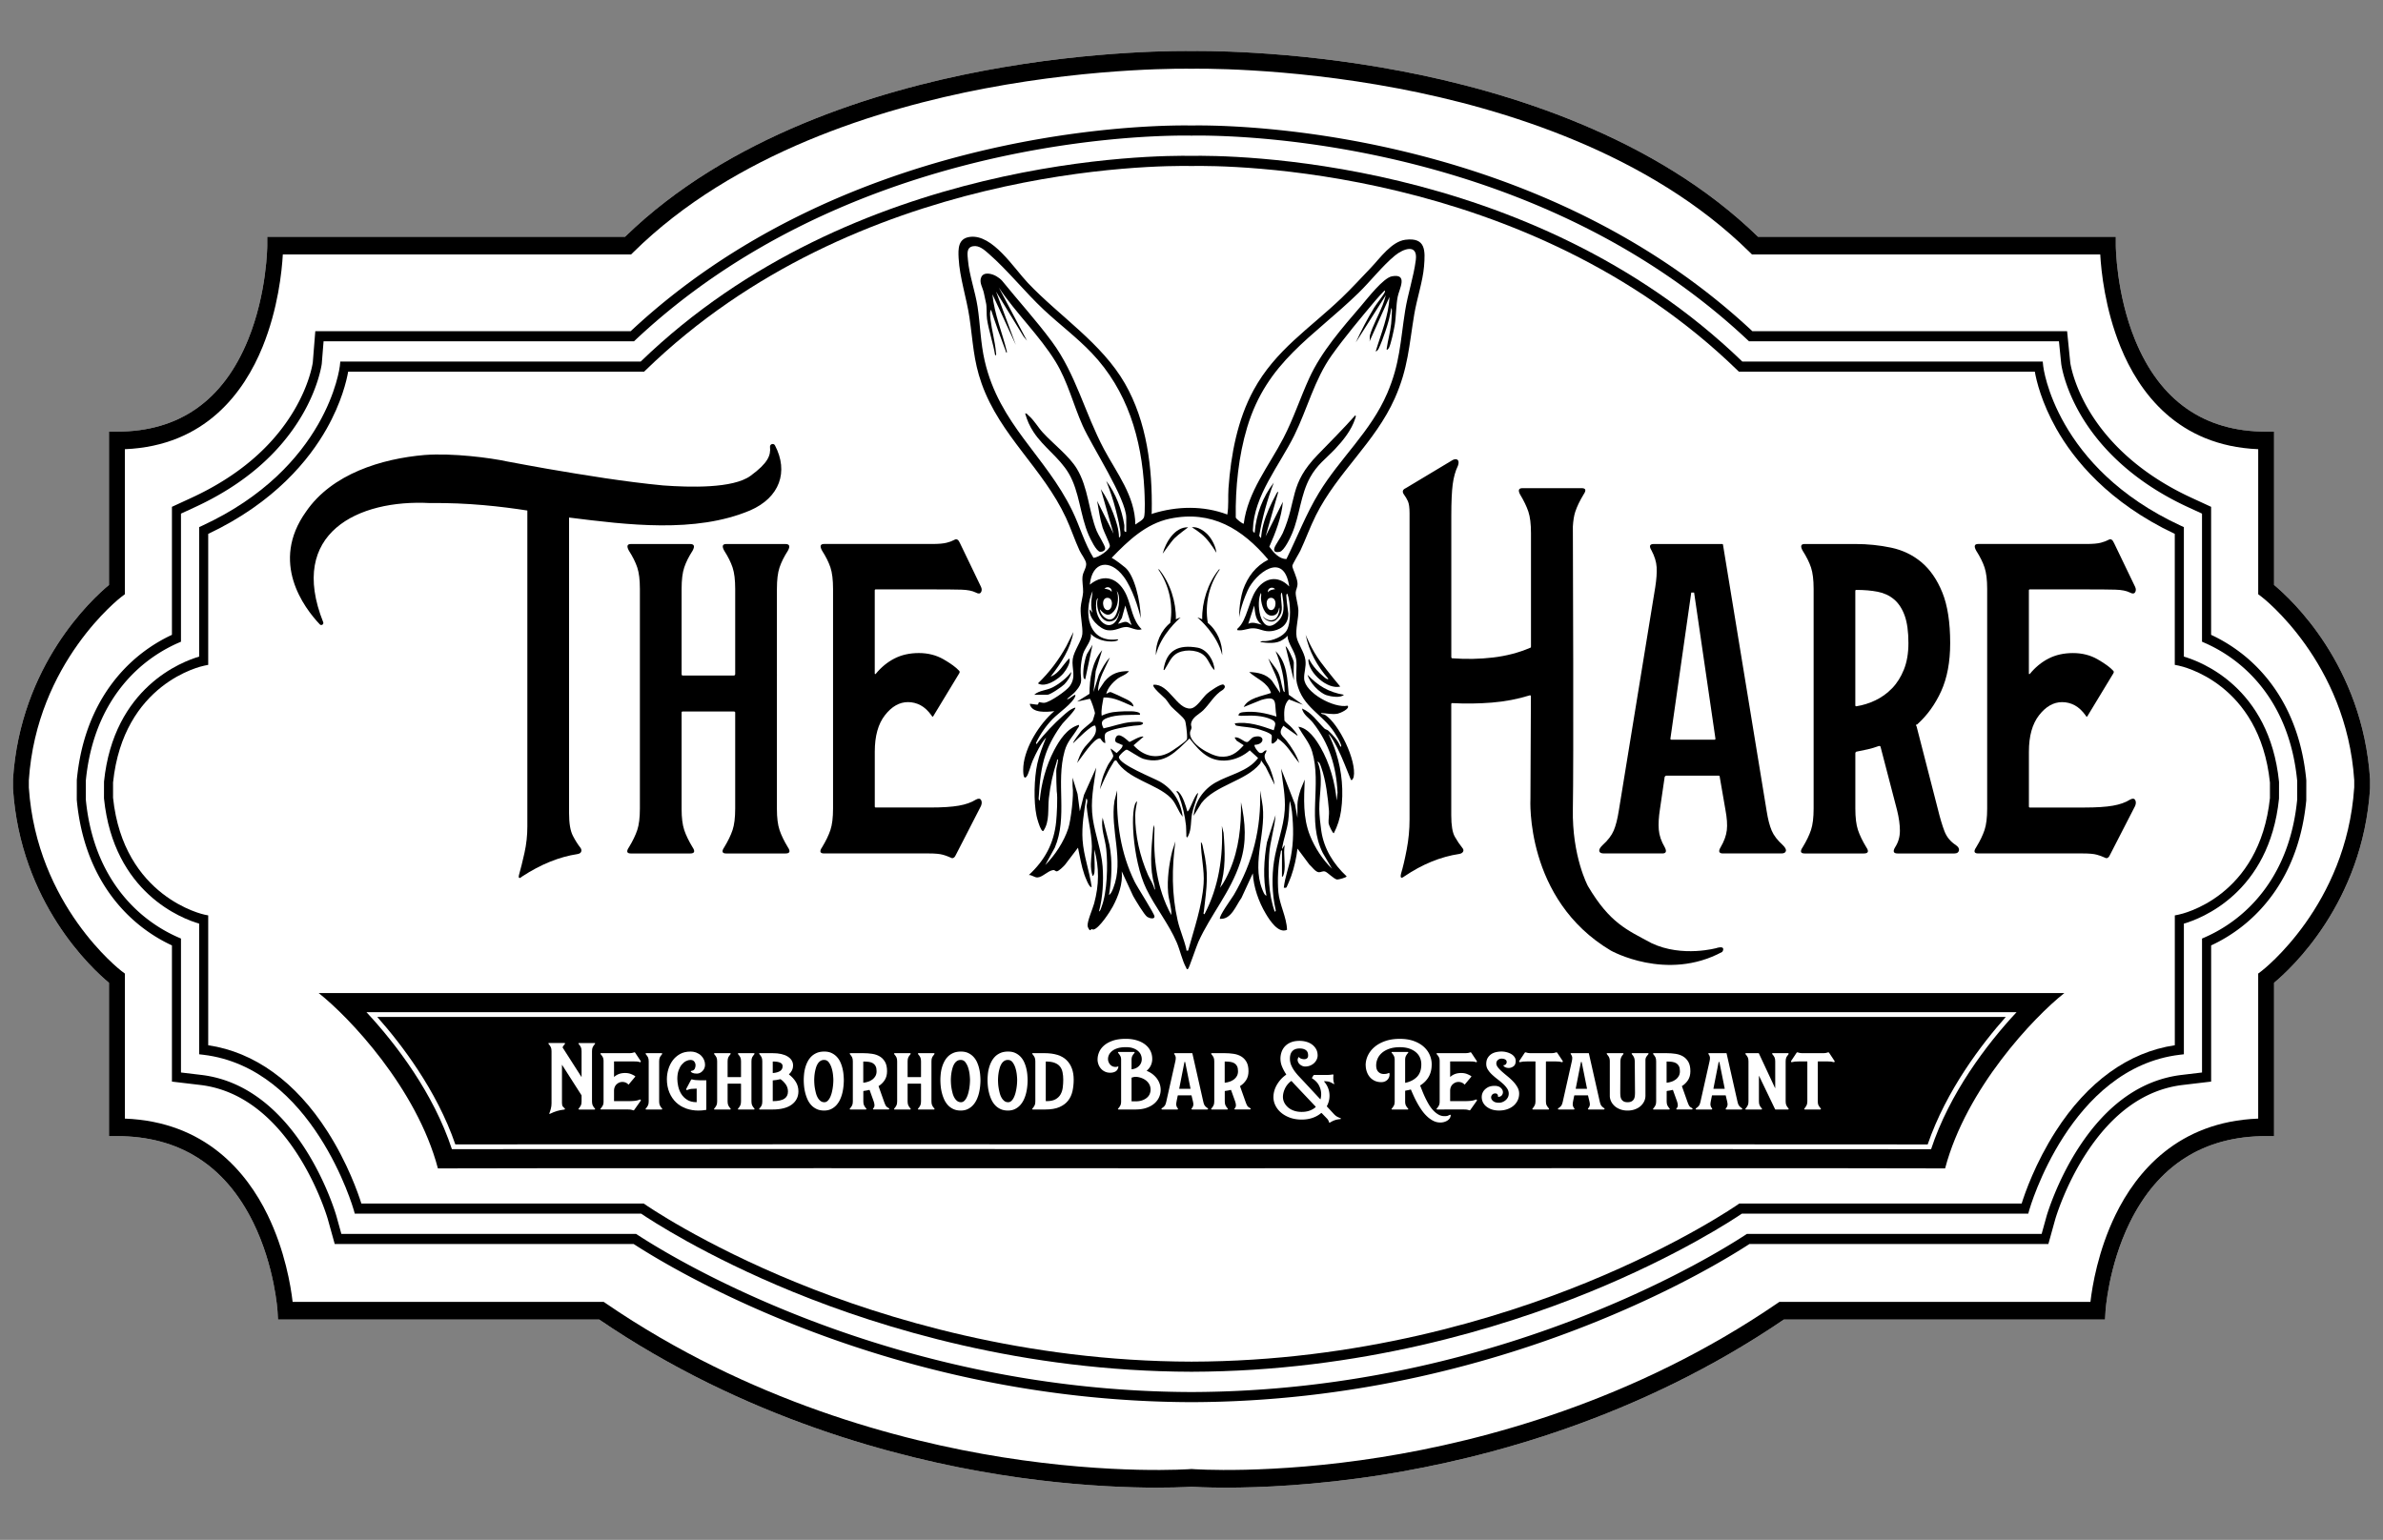 <?xml version="1.0" encoding="UTF-8"?>
<svg data-bbox="8.16 32.045 1481.39 903.145" viewBox="0 0 1497.68 968.04" xmlns="http://www.w3.org/2000/svg" data-type="ugc">
    <rect x="0" y="0" width="1497.68" height="968.04" fill="#808080" stroke="none"/>
    <g>
        <path d="M1489.55 489.85c-4.66-71.85-49.63-113.24-60.33-122.12v-96.39h-4.99c-39.01 0-66.72-19.41-82.36-57.68-11.93-29.19-12.11-58.97-12.11-59.26v-5.57h-224.87C1040 85.66 947.05 57.28 880.27 44.59c-71.15-13.51-128.49-12.57-131.41-12.51-2.92-.06-60.26-1-131.41 12.51-66.78 12.69-159.74 41.06-224.62 104.24H167.96v5.57c0 .29-.14 29.76-11.99 58.96-15.62 38.48-43.37 57.98-82.49 57.98h-4.99v96.39C57.78 376.61 12.81 418 8.16 489.85v5.85c4.66 71.85 49.63 113.24 60.33 122.12v96.39h4.99c39.16 0 68 18.31 85.72 54.42 13.46 27.42 15.21 55.39 15.22 55.66l.29 5.22h201.86c91.02 61.99 187.18 87.28 251.95 97.57 67.41 10.71 115.8 7.84 120.34 7.54 1.67.11 9.31.57 21.67.57 21.15 0 56.12-1.35 98.66-8.11 64.76-10.29 160.92-35.58 251.95-97.57h201.85l.3-5.22c.02-.28 1.77-28.24 15.22-55.67 17.72-36.11 46.56-54.42 85.72-54.42h4.99v-96.39c10.71-8.88 55.68-50.27 60.33-122.12v-5.85Z" fill="#ffffff"/>
        <path d="M1408.4 410.47a98.7 98.7 0 0 0-18.75-11.39v-80.47l-12.33-5.69c-37.41-17.27-56.33-40.51-65.62-56.97-8.94-15.85-10.57-27.93-10.57-27.97l-1.99-19.79h-197.81C969.72 85.1 788.37 78.85 753.29 78.85c-1.92 0-3.43.02-4.39.04-1.06-.02-2.56-.04-4.48-.04-35.11 0-216.43 6.26-348.04 129.34H198.16l-1.57 19.65c-.27 1.81-2.36 14.19-11.62 29.91-13.62 23.11-35.35 41.67-64.58 55.17l-12.33 5.69v80.47a99.2 99.2 0 0 0-18.75 11.39c-16.27 12.54-36.58 36.38-40.93 78.72l-.11 1.08-.02 12.49.13 1.45c4.35 42.34 24.66 66.18 40.93 78.72a98.7 98.7 0 0 0 18.75 11.39v85.61l17.85 2.12c57.72 6.86 79.88 83.53 80.1 84.3l4.36 15.68h187.88c12.48 8.1 45.36 28.07 94.64 48.18 36.23 14.79 73.92 26.59 112.01 35.07 47.64 10.61 96.06 16.05 143.94 16.16 47.91-.11 96.36-5.54 144-16.16 38.09-8.49 75.78-20.29 112.01-35.07 49.28-20.11 82.17-40.08 94.64-48.18h187.88l4.35-15.66c.06-.2 6-20.66 19.37-41.23 16.76-25.79 37.19-40.29 60.73-43.09l17.85-2.12v-85.61a98.7 98.7 0 0 0 18.75-11.39c16.27-12.54 36.58-36.38 40.93-78.72l.11-1.08.02-12.49-.13-1.45c-4.35-42.34-24.66-66.18-40.93-78.72Zm35.35 80.35v11.77l-.09.9c-4.11 39.97-23.21 62.42-38.51 74.21a93.2 93.2 0 0 1-19.4 11.52l-1.81.79v84.2l-12.75 1.52c-25.21 3-47 18.37-64.75 45.68-13.97 21.5-20.13 42.83-20.19 43.06l-3.11 11.2h-185.22l-.67.44c-11.81 7.71-44.64 27.83-94.39 48.13-35.96 14.67-73.36 26.39-111.17 34.81-47.28 10.53-95.35 15.93-142.88 16.03-47.49-.11-95.55-5.5-142.82-16.03-37.81-8.42-75.21-20.14-111.17-34.81-49.76-20.31-82.59-40.42-94.39-48.13l-.67-.44H214.54l-3.11-11.2c-.23-.81-23.32-81.42-84.94-88.74l-12.75-1.52v-84.2l-1.81-.79a93.2 93.2 0 0 1-19.4-11.52c-15.3-11.79-34.4-34.24-38.51-74.21l-.09-.9v-11.77l.09-.9c4.11-39.97 23.21-62.42 38.51-74.21a93.2 93.2 0 0 1 19.4-11.52l1.81-.79v-80.52l8.81-4.07c30.31-13.99 52.91-33.36 67.17-57.56 10.12-17.17 12.29-31 12.5-32.52l1.14-14.17h195.08l.8-.75C529.41 91.41 709.6 85.22 744.4 85.22c1.88 0 3.35.02 4.48.04 1.03-.02 2.51-.04 4.39-.04 34.82 0 215.01 6.21 345.16 128.59l.8.75h194.79l1.43 14.15c.01.13 1.61 13.28 11.41 30.64 9.73 17.24 29.47 41.55 68.26 59.46l8.81 4.07v80.52l1.81.79a93.2 93.2 0 0 1 19.4 11.52c15.3 11.79 34.4 34.24 38.51 74.21l.09.9Z"/>
        <path d="M1372.53 412.77v-81.4l-1.76-.81c-79.13-36.53-86.59-99.82-86.65-100.45l-.29-2.83h-188.81C960.97 97.66 770.14 97.56 748.9 97.98c-21.35-.42-212.18-.32-346.22 129.3H213.87l-.29 2.82c-.07.63-7.53 63.92-86.66 100.46l-1.76.81v81.4c-10.61 3.09-53.69 19.21-59.79 78.6l-.02 10.31.02.36c6.1 59.38 49.18 75.51 59.79 78.59v82.13l2.55.3c68.92 8.19 94.38 96.74 94.63 97.63l.62 2.24h179.97c5.33 3.61 40.14 26.62 95.82 49.34 55.65 22.71 144.21 49.83 250.1 50.07 105.88-.24 194.44-27.36 250.09-50.07 55.68-22.72 90.49-45.72 95.82-49.34h179.97l.62-2.24c.25-.89 25.63-89.43 94.63-97.63l2.55-.3v-82.13c10.61-3.09 53.69-19.21 59.79-78.59l.02-10.31-.02-.36c-6.1-59.38-49.18-75.51-59.79-78.6m54.11 88.73c-6.52 62.5-55.38 73.07-57.46 73.48l-2.35.47v81.63c-29.09 4.32-54.93 22.97-74.87 54.09-12.8 19.98-19.38 39-21.38 45.4h-177.45l-.7.49c-.35.25-35.79 24.91-95.62 49.31-55.18 22.5-143 49.38-247.96 49.61-104.97-.24-192.79-27.11-247.97-49.61-59.83-24.4-95.27-49.06-95.62-49.31l-.7-.49H227.11c-2.01-6.4-8.59-25.42-21.38-45.4-19.93-31.12-45.77-49.77-74.87-54.09v-81.63l-2.35-.47c-.51-.1-50.92-10.84-57.46-73.48v-9.59c6.52-62.5 55.38-73.07 57.46-73.48l2.35-.47v-82.34c41.81-19.77 63.54-46.79 74.44-66.1 9.33-16.52 12.52-30.18 13.52-35.87H404.8l.81-.78c132.48-128.84 322-128.93 343.28-128.52 21.16-.41 210.7-.32 343.18 128.52l.81.78h185.98c1 5.69 4.2 19.34 13.52 35.87 10.9 19.32 32.64 46.34 74.44 66.1v82.33l2.35.47c2.08.42 50.95 10.98 57.46 73.49v9.58Z"/>
        <path d="M1489.55 489.85c-4.66-71.85-49.63-113.24-60.33-122.12v-96.39h-4.99c-39.01 0-66.72-19.41-82.36-57.68-11.93-29.19-12.11-58.97-12.11-59.26v-5.57h-224.87C1040 85.66 947.05 57.28 880.27 44.59c-71.15-13.51-128.49-12.57-131.41-12.51-2.92-.06-60.26-1-131.41 12.51-66.78 12.69-159.74 41.06-224.62 104.24H167.96v5.57c0 .29-.14 29.76-11.99 58.96-15.62 38.48-43.37 57.98-82.49 57.98h-4.99v96.39C57.78 376.61 12.81 418 8.16 489.85v5.85c4.66 71.85 49.63 113.24 60.33 122.12v96.39h4.99c39.16 0 68 18.31 85.72 54.42 13.46 27.42 15.21 55.39 15.22 55.66l.29 5.22h201.86c91.02 61.99 187.18 87.28 251.95 97.57 67.41 10.71 115.8 7.84 120.34 7.54 1.67.11 9.31.57 21.67.57 21.15 0 56.12-1.35 98.66-8.11 64.76-10.29 160.92-35.58 251.95-97.57h201.85l.3-5.22c.02-.28 1.77-28.24 15.22-55.67 17.72-36.11 46.56-54.42 85.72-54.42h4.99v-96.39c10.71-8.88 55.68-50.27 60.33-122.12v-5.85Zm-9.97 5.25c-4.9 74.21-57.62 114.85-58.14 115.25l-2.2 1.66v91.18c-50.55 1.96-76.62 33.71-89.66 60.47-10.99 22.56-14.63 44.88-15.77 54.74h-195.49l-1.2.82c-89.83 61.53-185.02 86.61-249.06 96.81-69.51 11.08-118.37 7.51-118.86 7.47l-.34-.03-.34.03c-.48.04-49.12 3.61-118.58-7.43-64.11-10.19-159.42-35.26-249.34-96.85l-1.2-.82H183.91c-1.14-9.87-4.78-32.19-15.77-54.74-13.04-26.76-39.11-58.5-89.66-60.47v-91.17l-2.2-1.66c-.53-.4-53.25-41.04-58.15-115.25v-4.64c4.9-74.22 57.61-114.85 58.14-115.25l2.2-1.66v-91.18c50.64-2.09 75.02-35.91 86.59-64.43 9.7-23.89 12.1-47.51 12.69-57.98h218.86l1.42-1.4C461.17 96.2 553.01 68.16 618.94 55.61 690.7 41.96 748.18 43.2 748.75 43.22h.22c.57-.02 58.05-1.26 129.81 12.39 65.93 12.54 157.78 40.59 220.91 102.96l1.42 1.4h218.86c.59 10.47 2.99 34.09 12.69 57.98 11.58 28.52 35.95 62.34 86.59 64.43v91.18l2.2 1.66c.53.4 53.25 41.04 58.15 115.25v4.64Z"/>
        <path d="M1195.25 639.1c-7.17 6.48-13.9 13.73-20.06 21.64-14 17.99-24.19 38.21-29.77 58.94H279.5c-5.58-20.73-15.77-40.94-29.77-58.94-6.16-7.91-12.89-15.17-20.06-21.64z" fill="none" stroke-miterlimit="10" stroke="#ffffff" stroke-width="2.76"/>
        <path d="M276.74 732.49c-13.41-48.67-52.33-90.1-70.95-106.24H1291.9c-18.62 16.14-57.54 57.57-70.95 106.24-.77 0-1.82 0-3.15-.01-3.07-.01-7.61-.02-13.49-.03-11.75-.02-28.84-.03-50.21-.04-42.73-.02-102.57-.03-171-.03-58.31 0-122.87 0-188.37.02h-91.79c-65.52 0-130.05-.02-188.37-.02-68.42 0-128.26 0-170.99.03-21.37.01-38.46.02-50.21.04-5.88 0-10.42.02-13.49.03-1.33 0-2.38 0-3.15.01Z"/>
        <path d="M1286.68 628.25c-19.67 18.08-54.25 56.95-67.24 102.25h-1.66c-3.09-.01-7.65-.02-13.56-.03-11.81-.02-28.99-.03-50.46-.04-39.87-.02-97.66-.03-171.76-.03-58.02 0-122.17 0-187.26.02l-3.68.02h-84.12l-3.98-.01c-65.1 0-129.23-.02-187.26-.02-74.09 0-131.88 0-171.76.03-21.47.01-38.65.02-50.46.04-5.91 0-10.47.02-13.56.03h-1.66c-12.99-45.29-47.58-84.17-67.24-102.25H1286.7m10.71-4H200.27c19.18 15.14 61.66 59.9 74.95 110.24 0-.1 103.08-.14 240.47-.14 58.03 0 122.16 0 187.26.02v.02h91.8v-.02c65.09 0 129.24-.02 187.26-.02 137.41 0 240.46.03 240.47.14 13.28-50.34 55.77-95.11 74.95-110.24Z"/>
        <path d="M1260.6 639.3c-14.95 16.84-37.33 45.92-49.09 80.14h-1.72c-8.19-.01-20.04-.02-34.73-.03-29.37-.02-70.06-.03-115.34-.04-90.56-.02-199.48-.02-272.96-.02h-83.81c-65.14 0-129.32-.01-187.37-.01-73.99 0-131.75.01-171.68.03-21.47.01-38.64.02-50.45.04-2.71 0-5.14 0-7.28.01-11.76-34.21-34.13-63.29-49.08-80.13H1260.6m6.76-2.98H230.33c18.91 20.31 42.18 51.12 53.69 86.11 2.6 0 5.76-.01 9.43-.02 11.81-.02 28.98-.03 50.44-.04 39.85-.02 97.61-.03 171.68-.03 58.05 0 122.23 0 187.37.02h83.81c73.48 0 182.4 0 272.96.02 45.28 0 85.97.02 115.34.04 14.69 0 26.54.02 34.73.03h3.88c11.51-35 34.78-65.81 53.7-86.12Z" fill="#ffffff"/>
        <path d="M344.9 656.4q-.675-.72.3-.72h9.34c.7 0 .82.24.37.72q-.45.54-.78.99c-.22.3-.39.61-.49.93q-.15.12 0 .24l11.8 18.45s.07.02.07-.06v-16.12c0-1.03-.14-1.85-.41-2.45s-.71-1.25-1.31-1.97c-.45-.48-.32-.72.37-.72h9.33q.975 0 .3.72c-.6.72-1.03 1.37-1.31 1.97-.27.6-.41 1.41-.41 2.45v31.53c0 1.04.14 1.85.41 2.45s.71 1.25 1.31 1.97q.675.72-.3.72h-9.33c-.7 0-.82-.24-.37-.72.6-.72 1.03-1.37 1.31-1.97s.41-1.41.41-2.45v-3.64c0-.12-.03-.2-.07-.24l-12.17-19.05c-.05-.04-.08-.02-.08.06v23.88c0 1.04.19 1.78.56 2.24s.76.87 1.16 1.22q.3.24.15.45t-.6.27c-2.84.28-5.73 1.13-8.66 2.57-.5.28-.67.18-.52-.3.3-.72.6-1.64.9-2.78.3-1.13.45-2.28.45-3.43v-32.78c0-1.03-.14-1.85-.41-2.45s-.71-1.25-1.31-1.97Z" fill="#ffffff"/>
        <path d="M377.61 696.76c.6-.72 1.03-1.37 1.31-1.97s.41-1.41.41-2.45V667.2c0-1.03-.14-1.85-.41-2.45s-.71-1.23-1.31-1.91q-.6-.78.3-.78h17.03q1.575 0 2.31-.15.75-.15 1.2-.33.525-.24.9.42l3.29 4.96c.15.24.15.44 0 .62s-.42.19-.82.03q-.825-.3-2.28-.33t-4.29-.03h-9.19q-.15 0-.15.12v9.49q0 .12.15.06a9.2 9.2 0 0 1 2.95-1.76c1.12-.42 2.4-.63 3.85-.63s2.74.24 3.88.72 1.97.92 2.46 1.31q.15.12 0 .3l-4.03 4.84q-.15.24-.3 0c-.55-.56-1.13-.96-1.75-1.19q-.93-.36-1.98-.36c-1.34 0-2.55.5-3.62 1.49-1.07 1-1.61 2.39-1.61 4.18v6.27q0 .12.15.12h8.59c1.89 0 3.39-.07 4.48-.21s1.99-.37 2.69-.69c.4-.16.67-.15.82.03q.225.27 0 .69l-3.88 5.49q-.375.66-.9.42-.525-.18-1.23-.33t-2.28-.15h-16.43q-.975 0-.3-.72Z" fill="#ffffff"/>
        <path d="M405.98 696.76c.6-.72 1.03-1.37 1.31-1.97s.41-1.41.41-2.45V667.2c0-1.03-.14-1.85-.41-2.45s-.71-1.23-1.31-1.91q-.6-.78.3-.78h9.34c.65 0 .77.26.37.78-.6.68-1.03 1.31-1.31 1.91-.27.6-.41 1.41-.41 2.45v25.2c0 1 .14 1.79.41 2.39s.71 1.25 1.31 1.97c.45.48.32.72-.37.72h-9.34q-.975 0-.3-.72" fill="#ffffff"/>
        <path d="M419.13 678.19q0-2.925.9-5.97c.6-2.03 1.49-3.87 2.69-5.52s2.73-3.01 4.59-4.06c1.87-1.05 4.07-1.58 6.61-1.58q2.085 0 3.81.69c1.14.46 2.12 1.07 2.91 1.85.8.78 1.41 1.66 1.83 2.66s.64 2.01.64 3.04c0 1.55-.52 2.88-1.57 3.97-1.05 1.1-2.24 1.64-3.58 1.64-1.2 0-2.13-.16-2.8-.48s-1.01-.64-1.01-.96c0-.12.08-.2.22-.24q.225-.06.75-.18c.75-.2 1.27-.64 1.57-1.31.3-.68.45-1.37.45-2.09 0-.84-.26-1.6-.79-2.3-.52-.7-1.33-1.04-2.43-1.04-.85 0-1.75.24-2.73.72-.97.48-1.87 1.2-2.69 2.18s-1.49 2.21-2.02 3.7c-.52 1.49-.79 3.25-.79 5.28 0 1.43.19 3.01.56 4.72s1.01 3.29 1.9 4.75c.9 1.45 2.12 2.68 3.66 3.67 1.54 1 3.48 1.51 5.83 1.55.15 0 .22-.06.22-.18v-8.24c0-.08-.08-.12-.22-.12-1.3.04-2.35.1-3.17.18q-1.23.12-2.28.6c-.4.16-.67.17-.82.03s-.17-.35-.07-.63l2.91-5.49q.375-.72.9-.42c.35.12.92.23 1.72.33s1.72.15 2.76.15h4.18q.15 0 .15.12v18.33s-.05.1-.15.18c-1.54.28-3.14.42-4.78.42-2.74 0-5.32-.43-7.73-1.28-2.42-.86-4.52-2.13-6.31-3.82q-2.685-2.535-4.26-6.27c-1.05-2.49-1.57-5.34-1.57-8.57Z" fill="#ffffff"/>
        <path d="M449 662.85q-.6-.78.3-.78h9.34c.65 0 .77.26.37.78-.6.68-1.03 1.31-1.31 1.91-.27.6-.41 1.41-.41 2.45v9.73q0 .18.15.18h8.06c.15 0 .22-.06.22-.18v-9.73c0-1.03-.14-1.85-.41-2.45s-.71-1.23-1.31-1.91q-.6-.78.3-.78h9.33c.65 0 .77.26.37.78-.6.68-1.03 1.31-1.31 1.91s-.41 1.41-.41 2.45v25.2c0 1 .14 1.79.41 2.39s.71 1.25 1.31 1.97c.45.48.32.72-.37.72h-9.33q-.975 0-.3-.72c.6-.72 1.03-1.37 1.31-1.97.27-.6.41-1.41.41-2.45v-10.99c0-.08-.07-.12-.22-.12h-8.06q-.15 0-.15.12v11.05c0 1 .14 1.79.41 2.39s.71 1.25 1.31 1.97c.45.48.32.72-.37.72h-9.34q-.975 0-.3-.72c.6-.72 1.03-1.37 1.31-1.97s.41-1.41.41-2.45v-25.14c0-1.03-.14-1.85-.41-2.45s-.71-1.23-1.31-1.91" fill="#ffffff"/>
        <path d="M477.67 697.48q-.975 0-.3-.72c.6-.68 1.03-1.3 1.31-1.88.27-.58.41-1.4.41-2.48v-25.2c0-1.03-.14-1.85-.41-2.45s-.71-1.25-1.31-1.97q-.675-.72.3-.72h7.82c4.12 0 7.3.71 9.56 2.12q3.39 2.115 3.39 5.7c0 2.03-.85 3.84-2.54 5.43-.1.08-.08.16.07.24 1.8 1.39 3.22 2.96 4.26 4.69q1.56 2.595 1.56 5.82c0 3.46-1.39 6.23-4.16 8.3s-6.81 3.11-12.1 3.11h-7.86Zm7.99-23.05q0 .12.15.12c1.89-.16 3.37-.58 4.44-1.25 1.07-.68 1.61-1.71 1.61-3.1 0-1.03-.56-1.78-1.68-2.24s-2.58-.67-4.37-.63q-.15 0-.15.12v6.99Zm.15 4.72q-.15 0-.15.12v12.84q0 .12.15.12c3.29-.04 5.68-.56 7.17-1.55s2.24-2.49 2.24-4.48c0-1.67-.45-3.15-1.34-4.45-.9-1.29-1.99-2.4-3.29-3.31-.05 0-.09 0-.11-.03-.03-.02-.09 0-.19.03-1.34.36-2.84.6-4.48.72Z" fill="#ffffff"/>
        <path d="M517.92 698.13c-1.79 0-3.36-.32-4.7-.96s-2.49-1.48-3.44-2.54c-.95-1.05-1.72-2.26-2.32-3.61s-1.07-2.75-1.42-4.18-.59-2.83-.71-4.18c-.13-1.35-.19-2.59-.19-3.7s.06-2.33.19-3.64c.12-1.31.36-2.63.71-3.94s.83-2.6 1.46-3.85c.62-1.25 1.41-2.36 2.35-3.31s2.09-1.72 3.44-2.3c1.34-.58 2.94-.87 4.78-.87 1.74 0 3.25.3 4.52.9s2.36 1.38 3.29 2.36c.92.98 1.67 2.09 2.24 3.34s1.02 2.55 1.34 3.88.55 2.66.67 3.97.19 2.51.19 3.58-.06 2.23-.19 3.58-.35 2.74-.67 4.15-.78 2.8-1.38 4.15-1.36 2.56-2.28 3.61c-.92 1.06-2.03 1.91-3.32 2.57-1.3.66-2.81.99-4.56.99m-6.2-19.04c0 .56.02 1.27.08 2.15.05.88.16 1.83.34 2.87.17 1.04.4 2.07.67 3.1.27 1.04.65 1.97 1.12 2.81s1.05 1.52 1.72 2.06q1.005.81 2.43.81c.8 0 1.49-.29 2.09-.87s1.11-1.3 1.53-2.18.77-1.86 1.05-2.96c.27-1.1.49-2.16.63-3.19a34 34 0 0 0 .37-4.72c0-.8-.07-1.91-.22-3.34s-.44-2.84-.86-4.21-1.01-2.57-1.76-3.58-1.74-1.52-2.99-1.52c-.95 0-1.75.24-2.43.72-.67.48-1.23 1.1-1.68 1.88s-.81 1.65-1.08 2.63-.49 1.93-.64 2.87-.25 1.82-.3 2.66-.08 1.51-.08 2.03Z" fill="#ffffff"/>
        <path d="M534.57 697.48q-.975 0-.3-.72c.6-.72 1.03-1.37 1.31-1.97s.41-1.41.41-2.45V667.2c0-1.03-.14-1.85-.41-2.45s-.71-1.23-1.31-1.91q-.6-.78.3-.78h7.99q2.91 0 5.64.42c1.82.28 3.41.84 4.78 1.67 1.37.84 2.46 1.99 3.29 3.46q1.23 2.205 1.23 5.79c0 2.15-.47 3.98-1.42 5.49s-2.22 2.79-3.81 3.82c-.2 0-.22.06-.07.18l3.36 9.49c.35 1.04.7 1.88 1.05 2.54s.94 1.19 1.79 1.58c.4.2.56.41.49.63s-.31.33-.71.33h-8.96c-.65 0-.77-.24-.37-.72.5-.56.75-1.18.75-1.88s-.15-1.48-.45-2.36l-2.61-7.28s-.13-.06-.22-.06c-.6.16-1.19.29-1.79.39s-1.2.19-1.79.27q-.15.06-.15.18v6.33c0 1.04.14 1.85.41 2.45s.71 1.25 1.31 1.97c.45.48.32.72-.37.72h-9.34Zm7.99-16.96q0 .12.15.12c1.05-.12 2.05-.35 3.02-.69s1.84-.8 2.61-1.37c.77-.58 1.39-1.29 1.87-2.15.47-.86.71-1.86.71-3.02 0-1.31-.2-2.37-.6-3.16-.4-.8-.96-1.41-1.68-1.85q-1.08-.66-2.58-.87t-3.36-.21q-.15 0-.15.12v13.08Z" fill="#ffffff"/>
        <path d="M562.13 662.85q-.6-.78.3-.78h9.34c.65 0 .77.26.37.78-.6.68-1.03 1.31-1.31 1.91-.27.6-.41 1.41-.41 2.45v9.73q0 .18.15.18h8.06c.15 0 .22-.06.22-.18v-9.73c0-1.03-.14-1.85-.41-2.45s-.71-1.23-1.31-1.91q-.6-.78.3-.78h9.33c.65 0 .77.26.37.78-.6.68-1.03 1.31-1.31 1.91s-.41 1.41-.41 2.45v25.2c0 1 .14 1.79.41 2.39s.71 1.25 1.31 1.97c.45.48.32.72-.37.72h-9.33q-.975 0-.3-.72c.6-.72 1.03-1.37 1.31-1.97.27-.6.41-1.41.41-2.45v-10.99c0-.08-.07-.12-.22-.12h-8.06q-.15 0-.15.12v11.05c0 1 .14 1.79.41 2.39s.71 1.25 1.31 1.97c.45.48.32.72-.37.72h-9.34q-.975 0-.3-.72c.6-.72 1.03-1.37 1.31-1.97s.41-1.41.41-2.45v-25.14c0-1.03-.14-1.85-.41-2.45s-.71-1.23-1.31-1.91" fill="#ffffff"/>
        <path d="M603.8 698.13c-1.79 0-3.36-.32-4.7-.96s-2.49-1.48-3.44-2.54c-.95-1.05-1.72-2.26-2.32-3.61s-1.07-2.75-1.42-4.18-.59-2.83-.71-4.18c-.13-1.35-.19-2.59-.19-3.7s.06-2.33.19-3.64c.12-1.31.36-2.63.71-3.94s.83-2.6 1.46-3.85 1.41-2.36 2.35-3.31 2.09-1.72 3.44-2.3c1.34-.58 2.94-.87 4.78-.87 1.74 0 3.25.3 4.52.9s2.36 1.38 3.29 2.36c.92.98 1.67 2.09 2.24 3.34s1.02 2.55 1.34 3.88.55 2.66.67 3.97.19 2.51.19 3.58-.06 2.23-.19 3.58-.35 2.74-.67 4.15-.78 2.8-1.38 4.15-1.36 2.56-2.28 3.61c-.92 1.06-2.03 1.91-3.32 2.57-1.3.66-2.81.99-4.56.99m-6.2-19.04c0 .56.02 1.27.08 2.15.05.88.16 1.83.34 2.87.17 1.04.4 2.07.67 3.1.27 1.04.65 1.97 1.12 2.81s1.05 1.52 1.72 2.06q1.005.81 2.43.81c.8 0 1.49-.29 2.09-.87s1.11-1.3 1.53-2.18.77-1.86 1.05-2.96c.27-1.1.49-2.16.63-3.19a34 34 0 0 0 .37-4.72c0-.8-.07-1.91-.22-3.34s-.44-2.84-.86-4.21-1.01-2.57-1.76-3.58-1.74-1.52-2.99-1.52c-.95 0-1.75.24-2.43.72-.67.48-1.23 1.1-1.68 1.88s-.81 1.65-1.08 2.63-.49 1.93-.64 2.87-.25 1.82-.3 2.66-.08 1.51-.08 2.03Z" fill="#ffffff"/>
        <path d="M633.44 698.13c-1.79 0-3.36-.32-4.7-.96s-2.49-1.48-3.44-2.54c-.95-1.05-1.72-2.26-2.32-3.61s-1.07-2.75-1.42-4.18-.59-2.83-.71-4.18c-.13-1.35-.19-2.59-.19-3.7s.06-2.33.19-3.64c.12-1.31.36-2.63.71-3.94s.83-2.6 1.46-3.85 1.41-2.36 2.35-3.31 2.09-1.72 3.44-2.3c1.34-.58 2.94-.87 4.78-.87 1.74 0 3.25.3 4.52.9s2.36 1.38 3.29 2.36c.92.98 1.67 2.09 2.24 3.34s1.02 2.55 1.34 3.88.55 2.66.67 3.97.19 2.51.19 3.58-.06 2.23-.19 3.58-.35 2.74-.67 4.15-.78 2.8-1.38 4.15-1.36 2.56-2.28 3.61c-.92 1.06-2.03 1.91-3.32 2.57-1.3.66-2.81.99-4.56.99m-6.2-19.04c0 .56.02 1.27.08 2.15.05.88.16 1.83.34 2.87.17 1.04.4 2.07.67 3.1.27 1.04.65 1.97 1.12 2.81s1.05 1.52 1.72 2.06q1.005.81 2.43.81c.8 0 1.49-.29 2.09-.87s1.11-1.3 1.53-2.18.77-1.86 1.05-2.96c.27-1.1.49-2.16.63-3.19a34 34 0 0 0 .37-4.72c0-.8-.07-1.91-.22-3.34s-.44-2.84-.86-4.21-1.01-2.57-1.76-3.58-1.74-1.52-2.99-1.52c-.95 0-1.75.24-2.43.72-.67.48-1.23 1.1-1.68 1.88s-.81 1.65-1.08 2.63-.49 1.93-.64 2.87-.25 1.82-.3 2.66-.08 1.51-.08 2.03Z" fill="#ffffff"/>
        <path d="M649.27 697.48q-.975 0-.3-.72c.6-.72 1.03-1.37 1.31-1.97s.41-1.39.41-2.39v-25.2c0-1.03-.14-1.85-.41-2.45s-.71-1.25-1.31-1.97q-.675-.72.3-.72h7.09c6.37 0 11.04 1.47 14 4.42q4.44 4.425 4.44 12.24 0 3.765-.75 7.17t-2.73 5.97c-1.32 1.71-3.14 3.07-5.45 4.09-2.31 1.01-5.29 1.52-8.92 1.52h-7.69Zm7.99-5.38q0 .12.15.12c2.49.04 4.45-.34 5.9-1.13 1.44-.8 2.53-1.84 3.25-3.13s1.18-2.75 1.38-4.36.3-3.23.3-4.87-.15-3.27-.45-4.69c-.3-1.41-.83-2.61-1.61-3.58-.77-.98-1.87-1.74-3.29-2.3q-2.13-.84-5.49-.84-.15 0-.15.12v24.66Z" fill="#ffffff"/>
        <path d="M689.82 665.89c0-1.47.32-2.98.97-4.51s1.68-2.92 3.1-4.15 3.25-2.24 5.49-3.02 4.98-1.16 8.21-1.16c2.39 0 4.59.29 6.61.87s3.77 1.41 5.26 2.51 2.65 2.43 3.47 4q1.23 2.355 1.23 5.34c0 1.31-.27 2.6-.82 3.85s-1.42 2.4-2.61 3.43c0 .08.02.14.07.18 1.39.56 2.64 1.27 3.73 2.15s2 1.83 2.73 2.87c.72 1.04 1.27 2.14 1.64 3.31s.56 2.36.56 3.55c0 1.55-.32 3.07-.97 4.57-.65 1.49-1.63 2.82-2.95 3.97s-2.98 2.08-4.97 2.78-4.36 1.04-7.09 1.04h-10.3q-.975 0-.3-.72c.6-.72 1.03-1.37 1.31-1.97.27-.6.41-1.41.41-2.45v-26.15c0-.91-.15-1.66-.45-2.24s-.72-1.2-1.27-1.88q-.6-.78.3-.78h9.33c.65 0 .77.26.37.78-.6.68-1.03 1.31-1.31 1.91-.27.6-.41 1.41-.41 2.45v5.67q0 .12.15.12c1.89-.24 3.41-.95 4.55-2.12s1.72-2.6 1.72-4.27c0-.92-.19-1.82-.56-2.72s-.97-1.7-1.79-2.42-1.85-1.29-3.09-1.73-2.75-.66-4.54-.66c-2.04 0-3.76.22-5.17.66s-2.57 1.01-3.46 1.73-1.55 1.51-1.97 2.39-.63 1.75-.63 2.63c0 1.31.44 2.48 1.31 3.49s2.03 1.52 3.47 1.52q.375 0 .63-.06c.17-.04.39-.1.64-.18q.6-.12.45.36c-.3 1.31-.91 2.23-1.83 2.75s-2.03.78-3.32.78q-1.8 0-3.27-.69c-.98-.46-1.81-1.07-2.49-1.85a8.6 8.6 0 0 1-1.59-2.69 9.2 9.2 0 0 1-.57-3.25Zm21.36 26.33q0 .12.15.12h2.39q2.385 0 4.14-.63c1.17-.42 2.15-.96 2.95-1.64s1.38-1.45 1.75-2.33.56-1.77.56-2.69c0-1.31-.29-2.48-.86-3.49a7.8 7.8 0 0 0-2.28-2.54c-.95-.68-1.99-1.19-3.14-1.55q-1.725-.54-3.36-.54c-.25 0-.57.05-.97.15s-.8.21-1.19.33q-.15 0-.15.18v14.63Z" fill="#ffffff"/>
        <path d="M730.67 697.48q-.675 0-.75-.27c-.05-.18.12-.41.52-.69.85-.56 1.43-1.11 1.75-1.67s.58-1.29.78-2.21l5.75-25.62c.2-.92.27-1.68.22-2.3s-.32-1.26-.82-1.94c-.4-.48-.27-.72.37-.72h10.75q.15 0 .15.12l6.87 30.45c.2.92.46 1.65.78 2.21s.91 1.11 1.75 1.67c.4.28.56.51.49.69s-.31.27-.71.27h-9.19c-.65 0-.77-.24-.37-.72.55-.68.87-1.32.97-1.94s.02-1.4-.22-2.36l-.9-3.76q0-.12-.15-.12h-8.29c-.05 0-.13.04-.22.12l-.75 3.7c-.2.92-.26 1.7-.19 2.36.08.66.39 1.32.93 2 .35.48.22.72-.37.72h-9.19Zm10.45-13.14q0 .12.15.12h6.8q.15 0 .15-.12l-3.36-16.72h-.45z" fill="#ffffff"/>
        <path d="M761.73 697.48q-.975 0-.3-.72c.6-.72 1.03-1.37 1.31-1.97s.41-1.41.41-2.45V667.2c0-1.03-.14-1.85-.41-2.45s-.71-1.23-1.31-1.91q-.6-.78.3-.78h7.99q2.91 0 5.64.42c1.82.28 3.41.84 4.78 1.67 1.37.84 2.46 1.99 3.29 3.46q1.23 2.205 1.23 5.79c0 2.15-.47 3.98-1.42 5.49s-2.22 2.79-3.81 3.82c-.2 0-.22.06-.07.18l3.36 9.49c.35 1.04.7 1.88 1.05 2.54s.94 1.19 1.79 1.58c.4.2.56.41.49.63s-.31.33-.71.33h-8.96c-.65 0-.77-.24-.37-.72.5-.56.75-1.18.75-1.88s-.15-1.48-.45-2.36l-2.61-7.28s-.13-.06-.22-.06c-.6.16-1.19.29-1.79.39s-1.2.19-1.79.27q-.15.06-.15.18v6.33c0 1.04.14 1.85.41 2.45s.71 1.25 1.31 1.97c.45.48.32.72-.37.72h-9.34Zm7.99-16.96q0 .12.15.12c1.05-.12 2.05-.35 3.02-.69s1.84-.8 2.61-1.37c.77-.58 1.39-1.29 1.87-2.15.47-.86.71-1.86.71-3.02 0-1.31-.2-2.37-.6-3.16-.4-.8-.96-1.41-1.68-1.85q-1.08-.66-2.58-.87t-3.36-.21q-.15 0-.15.12v13.08Z" fill="#ffffff"/>
        <path d="M800.34 689.54c0-1.15.16-2.35.49-3.58.32-1.23.81-2.45 1.46-3.64s1.46-2.36 2.43-3.49 2.13-2.18 3.47-3.13c.2-.16.22-.32.07-.48-1-1.51-1.83-3.08-2.5-4.69s-1.01-3.29-1.01-5.05c0-1.43.24-2.83.71-4.18a9.9 9.9 0 0 1 2.16-3.58c.97-1.03 2.22-1.86 3.73-2.48 1.52-.62 3.32-.92 5.41-.92 1.44 0 2.85.19 4.22.57s2.58.96 3.62 1.73a9.2 9.2 0 0 1 2.54 2.87c.65 1.13.97 2.48.97 4.03 0 .84-.19 1.66-.56 2.48s-.9 1.55-1.57 2.21-1.49 1.19-2.46 1.61-2.05.63-3.25.63q-1.125 0-2.16-.54c-.7-.36-1.27-.82-1.72-1.37-.45-.56-.72-1.17-.82-1.85s.08-1.35.52-2.03c.1-.2.22-.2.37 0 .4.44.91.75 1.53.92q.93.27 1.68.27c.7 0 1.28-.18 1.75-.54s.71-.96.71-1.79c0-1.59-.49-2.73-1.46-3.4-.97-.68-2.25-1.01-3.85-1.01q-1.725 0-2.91.51c-.8.34-1.43.81-1.9 1.4-.47.6-.81 1.27-1.01 2.03s-.3 1.55-.3 2.39c0 1.47.26 2.85.78 4.12s1.21 2.5 2.05 3.67c.85 1.17 1.79 2.32 2.84 3.43s2.09 2.23 3.14 3.34l10.16 10.93q.15.24.3-.06c.1-.48.19-.97.26-1.46.08-.5.11-1 .11-1.52q0-2.865-1.38-5.52c-.92-1.77-2.33-3.23-4.22-4.39q-.3-.18-.15-.48l.9-1.49q.3-.24.6-.24h7.69c.55 0 1.12-.02 1.72-.06s1.12-.1 1.57-.18c.25-.08.47-.11.67-.09q.3.03.3.57c-.1 1.04-.11 1.98-.04 2.84s.24 1.6.49 2.24q.15.18 0 .36c-.1.12-.27.08-.52-.12-.55-.36-1.23-.72-2.05-1.07-.82-.36-2-.54-3.55-.54q-.375 0-.15.24c1.15 1.31 1.99 2.73 2.54 4.24s.82 3.04.82 4.6c0 2.23-.52 4.36-1.57 6.39-.15.16-.13.34.07.54l4.26 4.6c.75.8 1.47 1.37 2.17 1.73s1.32.64 1.87.84c.25.08.37.19.37.33s-.13.23-.37.27c-1.44.16-2.6.39-3.47.69s-1.83.77-2.87 1.4c-.25.12-.42.18-.52.18s-.16-.05-.19-.15-.07-.26-.15-.48c-.07-.22-.19-.49-.34-.81s-.42-.7-.82-1.13l-3.29-3.4q-.225-.24-.45-.06c-1.49 1.27-3.27 2.27-5.34 2.99s-4.37 1.08-6.91 1.08-5.04-.39-7.21-1.16c-2.16-.78-4.03-1.82-5.6-3.13s-2.78-2.83-3.62-4.54a11.9 11.9 0 0 1-1.27-5.37Zm10.98-9.86c-1.74 1.39-3.01 2.99-3.81 4.78s-1.2 3.48-1.2 5.08c0 1.27.29 2.48.86 3.61s1.37 2.14 2.39 3.02 2.25 1.56 3.7 2.06c1.44.5 3.04.75 4.78.75 1.89 0 3.56-.26 5-.78s2.69-1.23 3.73-2.15q.225-.3 0-.48l-12.02-12.72c-.5-.52-.98-1.03-1.46-1.55-.47-.52-.96-1.05-1.46-1.61-.15-.12-.32-.12-.52 0Z" fill="#ffffff"/>
        <path d="M858.29 669.71c0-2.15.47-4.22 1.42-6.21.94-1.99 2.33-3.76 4.14-5.31 1.82-1.55 4.06-2.8 6.72-3.73s5.71-1.4 9.15-1.4 6.33.46 8.85 1.37c2.51.92 4.6 2.13 6.27 3.64s2.91 3.22 3.73 5.14q1.23 2.865 1.23 5.85c0 3.07-.63 5.69-1.9 7.88s-3.03 3.98-5.27 5.37c-.05.04-.07.1-.07.18.4.95.86 2.1 1.38 3.43s1.12 2.71 1.79 4.12 1.42 2.82 2.24 4.21 1.74 2.64 2.76 3.73 2.12 1.98 3.29 2.66 2.45 1.01 3.85 1.01c1.05 0 1.79-.11 2.24-.33s.85-.39 1.2-.51q.45-.06.45.24c-.05.76-.27 1.42-.67 2s-.91 1.05-1.53 1.43-1.31.67-2.05.87c-.75.2-1.49.3-2.24.3-1.59 0-3.07-.35-4.44-1.04a17 17 0 0 1-3.88-2.75 24.4 24.4 0 0 1-3.36-3.88 50 50 0 0 1-2.8-4.48c-.85-1.53-1.61-3.03-2.28-4.51-.67-1.47-1.26-2.81-1.75-4-.1-.08-.18-.1-.22-.06-.55.16-1.1.29-1.64.39-.55.1-1.1.21-1.64.33q-.15 0-.15.12v6.57c0 1.04.14 1.85.41 2.45s.71 1.25 1.31 1.97q.675.72-.3.72h-9.34c-.7 0-.82-.24-.37-.72.6-.72 1.03-1.37 1.31-1.97.27-.6.41-1.41.41-2.45v-25.91c0-1.03-.14-1.85-.41-2.45s-.71-1.25-1.31-1.97c-.45-.48-.32-.72.37-.72h9.34q.975 0 .3.72c-.6.72-1.03 1.37-1.31 1.97-.27.6-.41 1.41-.41 2.45v14.15q0 .12.15.12c3.09-.68 5.53-1.94 7.32-3.79s2.69-4.47 2.69-7.85c0-1.39-.26-2.74-.78-4.03s-1.34-2.44-2.46-3.43-2.53-1.79-4.22-2.39-3.71-.9-6.05-.9c-2.49 0-4.67.32-6.53.96-1.87.64-3.42 1.49-4.67 2.57-1.24 1.08-2.17 2.3-2.76 3.67s-.9 2.78-.9 4.21c0 1.79.45 3.14 1.34 4.06.9.92 2.04 1.37 3.44 1.37a10 10 0 0 0 1.57-.12c.5-.08.94-.22 1.34-.42.35-.2.57-.14.67.18.1.56.07 1.15-.07 1.79a4.8 4.8 0 0 1-.86 1.79c-.42.56-1 1.01-1.72 1.37s-1.56.54-2.5.54c-1.64 0-3.09-.32-4.33-.95-1.24-.64-2.27-1.46-3.06-2.48-.8-1.01-1.39-2.15-1.79-3.4s-.6-2.5-.6-3.73Z" fill="#ffffff"/>
        <path d="M903.09 696.76c.6-.72 1.03-1.37 1.31-1.97s.41-1.41.41-2.45V667.2c0-1.03-.14-1.85-.41-2.45s-.71-1.23-1.31-1.91q-.6-.78.3-.78h17.03q1.575 0 2.31-.15.75-.15 1.2-.33.525-.24.9.42l3.29 4.96c.15.24.15.44 0 .62s-.42.19-.82.03q-.825-.3-2.28-.33t-4.29-.03h-9.19q-.15 0-.15.12v9.49q0 .12.15.06a9.2 9.2 0 0 1 2.95-1.76c1.12-.42 2.4-.63 3.85-.63s2.74.24 3.88.72 1.97.92 2.46 1.31q.15.12 0 .3l-4.03 4.84q-.15.24-.3 0c-.55-.56-1.13-.96-1.75-1.19q-.93-.36-1.98-.36c-1.34 0-2.55.5-3.62 1.49-1.07 1-1.61 2.39-1.61 4.18v6.27q0 .12.15.12h8.59c1.89 0 3.39-.07 4.48-.21s1.99-.37 2.69-.69c.4-.16.67-.15.82.03q.225.27 0 .69l-3.88 5.49q-.375.66-.9.42-.525-.18-1.23-.33t-2.28-.15H903.4q-.975 0-.3-.72Z" fill="#ffffff"/>
        <path d="M942.37 698.13c-2.39 0-4.39-.39-6.01-1.16-1.62-.78-2.84-1.73-3.66-2.87-.82-1.13-1.3-2.38-1.42-3.73-.13-1.35.1-2.6.67-3.73s1.48-2.09 2.73-2.87c1.24-.78 2.79-1.16 4.63-1.16 1.59 0 2.81.35 3.66 1.04.85.7 1.36 1.46 1.53 2.3s.02 1.62-.45 2.36-1.23 1.14-2.28 1.22q-.3 0-.3-.24c0-.12-.01-.29-.04-.51s-.1-.44-.22-.66c-.13-.22-.3-.4-.52-.54s-.54-.21-.93-.21c-.9 0-1.58.31-2.05.93s-.65 1.28-.52 2c.12.72.58 1.38 1.38 2s1.99.93 3.59.93c.65 0 1.32-.13 2.02-.39s1.34-.63 1.94-1.11 1.09-1.07 1.49-1.79.6-1.53.6-2.45c0-1.15-.35-2.25-1.05-3.28s-1.57-2.02-2.61-2.96c-1.05-.93-2.18-1.87-3.4-2.81-1.22-.93-2.35-1.89-3.4-2.87s-1.92-2.01-2.61-3.11a6.56 6.56 0 0 1-1.05-3.61c0-1.47.29-2.71.86-3.7s1.31-1.8 2.2-2.42c.9-.62 1.92-1.05 3.06-1.31q1.71-.39 3.51-.39c1.05 0 2.1.14 3.17.42s2.03.67 2.88 1.16c.85.5 1.53 1.11 2.05 1.85s.78 1.54.78 2.42c0 1.63-.47 2.79-1.42 3.46-.95.68-1.94 1.02-2.99 1.02-.7 0-1.34-.12-1.94-.36s-1.05-.6-1.34-1.08q-.225-.3.3-.3.75-.12 1.23-.66c.32-.36.49-.82.49-1.37 0-.68-.3-1.19-.9-1.55s-1.34-.54-2.24-.54c-.65 0-1.18.11-1.61.33q-.63.33-1.05.78c-.27.3-.46.62-.56.95q-.15.51-.15.87c0 .88.35 1.75 1.05 2.63s1.58 1.78 2.65 2.72 2.23 1.91 3.47 2.93 2.4 2.09 3.47 3.22 1.95 2.33 2.65 3.58 1.05 2.58 1.05 3.97c0 1.63-.34 3.1-1.01 4.42-.67 1.31-1.57 2.43-2.69 3.34-1.12.92-2.44 1.62-3.96 2.12q-2.28.75-4.74.75Z" fill="#ffffff"/>
        <path d="M955.74 667.62c-.4.16-.68.15-.86-.03-.17-.18-.19-.39-.04-.62l3.29-4.96q.375-.66.9-.42.525.18 1.23.33t2.28.15h11.95c1 0 1.74-.05 2.24-.15q.75-.15 1.2-.33.525-.24.9.42l3.29 4.96c.15.24.14.44-.04.62-.17.18-.46.19-.86.03-.35-.12-.77-.21-1.27-.27s-1.17-.09-2.02-.09h-6.12c-.15 0-.22.04-.22.12v25.13c0 1 .15 1.78.45 2.33.3.56.75 1.2 1.34 1.91.35.48.22.72-.37.72h-9.41q-.975 0-.3-.72c.55-.72.97-1.38 1.27-1.97.3-.6.45-1.4.45-2.39v-25.01c0-.08-.07-.12-.22-.12h-5.23c-1 0-1.78.03-2.35.09s-1.06.15-1.46.27Z" fill="#ffffff"/>
        <path d="M979.86 697.48q-.675 0-.75-.27c-.05-.18.12-.41.52-.69.85-.56 1.43-1.11 1.75-1.67s.58-1.29.78-2.21l5.75-25.62c.2-.92.27-1.68.22-2.3s-.32-1.26-.82-1.94c-.4-.48-.27-.72.37-.72h10.75q.15 0 .15.12l6.87 30.45c.2.92.46 1.65.78 2.21s.91 1.11 1.75 1.67c.4.28.56.51.49.69s-.31.27-.71.27h-9.19c-.65 0-.77-.24-.37-.72.55-.68.87-1.32.97-1.94s.02-1.4-.22-2.36l-.9-3.76q0-.12-.15-.12h-8.29c-.05 0-.13.04-.22.12l-.75 3.7c-.2.92-.26 1.7-.19 2.36.08.66.39 1.32.93 2 .35.48.22.72-.37.72h-9.19Zm10.46-13.14q0 .12.15.12h6.8q.15 0 .15-.12l-3.36-16.72h-.45z" fill="#ffffff"/>
        <path d="M1010.03 662.85q-.6-.78.3-.78h9.48q.9 0 .3.78c-.7.8-1.16 1.55-1.38 2.27s-.34 1.55-.34 2.51l-.08 19.23c0 .68.04 1.37.11 2.09s.26 1.36.56 1.94.75 1.05 1.37 1.43 1.47.57 2.56.57 1.95-.19 2.59-.57 1.11-.86 1.41-1.43c.3-.58.48-1.22.56-1.94.07-.72.11-1.41.11-2.09l-.15-19.23c0-.96-.11-1.79-.34-2.51s-.68-1.47-1.38-2.27c-.4-.52-.27-.78.37-.78h9.41c.65 0 .77.26.37.78-.45.52-.8.97-1.05 1.34-.25.38-.42.75-.52 1.11s-.15.72-.15 1.07v22.39c0 1.27-.27 2.48-.82 3.61a9.45 9.45 0 0 1-2.29 2.99c-.97.86-2.16 1.53-3.56 2.03s-2.92.75-4.57.75-3.16-.25-4.53-.75-2.55-1.17-3.52-2.03-1.74-1.85-2.29-2.99a8.16 8.16 0 0 1-.82-3.61v-21.14c0-.48-.01-.9-.04-1.25-.03-.36-.09-.72-.19-1.07-.1-.36-.26-.73-.49-1.11-.22-.38-.56-.82-1.01-1.34Z" fill="#ffffff"/>
        <path d="M1039.45 697.48q-.975 0-.3-.72c.6-.72 1.03-1.37 1.31-1.97s.41-1.41.41-2.45V667.2c0-1.03-.14-1.85-.41-2.45s-.71-1.23-1.31-1.91q-.6-.78.3-.78h7.99q2.91 0 5.64.42c1.82.28 3.41.84 4.78 1.67 1.37.84 2.46 1.99 3.29 3.46q1.23 2.205 1.23 5.79c0 2.15-.47 3.98-1.42 5.49s-2.22 2.79-3.81 3.82c-.2 0-.22.06-.07.18l3.36 9.49c.35 1.04.7 1.88 1.05 2.54s.94 1.19 1.79 1.58c.4.2.56.41.49.63s-.31.33-.71.33h-8.96c-.65 0-.77-.24-.37-.72.5-.56.75-1.18.75-1.88s-.15-1.48-.45-2.36l-2.61-7.28s-.13-.06-.22-.06c-.6.16-1.19.29-1.79.39s-1.2.19-1.79.27q-.15.06-.15.18v6.33c0 1.04.14 1.85.41 2.45s.71 1.25 1.31 1.97c.45.48.32.72-.37.72h-9.34Zm7.99-16.96q0 .12.15.12c1.05-.12 2.05-.35 3.02-.69s1.84-.8 2.61-1.37c.77-.58 1.39-1.29 1.87-2.15.47-.86.71-1.86.71-3.02 0-1.31-.2-2.37-.6-3.16-.4-.8-.96-1.41-1.68-1.85q-1.08-.66-2.58-.87t-3.36-.21q-.15 0-.15.12v13.08Z" fill="#ffffff"/>
        <path d="M1066.41 697.48q-.675 0-.75-.27c-.05-.18.12-.41.52-.69.85-.56 1.43-1.11 1.75-1.67s.58-1.29.78-2.21l5.75-25.62c.2-.92.27-1.68.22-2.3s-.32-1.26-.82-1.94c-.4-.48-.27-.72.37-.72h10.75q.15 0 .15.12l6.87 30.45c.2.92.46 1.65.78 2.21s.91 1.11 1.75 1.67c.4.28.56.51.49.69s-.31.27-.71.27h-9.19c-.65 0-.77-.24-.37-.72.55-.68.87-1.32.97-1.94s.02-1.4-.22-2.36l-.9-3.76q0-.12-.15-.12h-8.29c-.05 0-.13.04-.22.12l-.75 3.7c-.2.92-.26 1.7-.19 2.36.08.66.39 1.32.93 2 .35.48.22.72-.37.72h-9.19Zm10.45-13.14q0 .12.15.12h6.8q.15 0 .15-.12l-3.36-16.72h-.45z" fill="#ffffff"/>
        <path d="M1097.17 662.85q-.6-.78.3-.78h7.69q.3 0 .3.18l10.16 21.79s.01.06.04.06.04-.04.04-.12V667.2c0-1.03-.14-1.85-.41-2.45s-.71-1.23-1.31-1.91q-.6-.78.3-.78h9.33c.55 0 .67.26.37.78-.6.68-1.03 1.31-1.31 1.91-.27.6-.41 1.41-.41 2.45v25.14c0 1.04.14 1.85.41 2.45s.71 1.25 1.31 1.97c.35.48.22.72-.37.72h-7.69q-.225 0-.3-.18l-10.08-20.96c-.05-.08-.08-.08-.08 0v16.06c0 1 .14 1.79.41 2.39s.71 1.25 1.31 1.97c.45.48.32.72-.37.72h-9.34q-.975 0-.3-.72c.6-.72 1.03-1.37 1.31-1.97s.41-1.41.41-2.45V667.2c0-1.03-.14-1.85-.41-2.45s-.71-1.23-1.31-1.91Z" fill="#ffffff"/>
        <path d="M1126.6 667.62c-.4.16-.68.15-.86-.03-.17-.18-.19-.39-.04-.62l3.29-4.96q.375-.66.9-.42.525.18 1.23.33t2.28.15h11.95c1 0 1.74-.05 2.24-.15q.75-.15 1.2-.33.525-.24.9.42l3.29 4.96c.15.24.14.44-.04.62-.17.18-.46.19-.86.03-.35-.12-.77-.21-1.27-.27s-1.17-.09-2.02-.09h-6.12c-.15 0-.22.04-.22.12v25.13c0 1 .15 1.78.45 2.33.3.56.75 1.2 1.34 1.91.35.48.22.72-.37.72h-9.41q-.975 0-.3-.72c.55-.72.97-1.38 1.27-1.97.3-.6.45-1.4.45-2.39v-25.01c0-.08-.07-.12-.22-.12h-5.23c-1 0-1.78.03-2.35.09s-1.06.15-1.46.27Z" fill="#ffffff"/>
        <path d="M489.92 521.75c-1.09-3.28-1.64-7.65-1.64-13.12V370.2c0-5.68.54-10.17 1.64-13.45q1.635-4.92 5.22-10.5c1.59-2.84 1.09-4.26-1.49-4.26h-37.26c-2.38 0-2.78 1.43-1.19 4.26q3.57 5.58 5.22 10.5c1.09 3.28 1.64 7.77 1.64 13.45v53.47c0 .66-.3.98-.89.98h-32.19c-.4 0-.6-.33-.6-.98V370.2c0-5.68.54-10.17 1.64-13.45q1.635-4.92 5.22-10.5c1.59-2.84 1.09-4.26-1.49-4.26h-37.26c-2.38 0-2.78 1.43-1.19 4.26q3.57 5.58 5.22 10.5c1.09 3.28 1.64 7.77 1.64 13.45v138.1c0 5.69-.55 10.17-1.64 13.45q-1.635 4.92-5.22 10.83c-1.79 2.62-1.39 3.94 1.19 3.94h37.26c2.78 0 3.28-1.31 1.49-3.94-2.38-3.94-4.13-7.54-5.22-10.83-1.09-3.28-1.64-7.65-1.64-13.12v-60.69q0-.66.6-.66h32.19c.6 0 .89.22.89.66v60.36c0 5.69-.55 10.17-1.64 13.45q-1.635 4.92-5.22 10.83c-1.79 2.62-1.39 3.94 1.19 3.94h37.26c2.78 0 3.28-1.31 1.49-3.94-2.38-3.94-4.13-7.54-5.22-10.83"/>
        <path d="M550.37 370.52h36.66c7.55 0 13.26.06 17.14.16q5.805.165 9.09 1.8c1.59.88 2.68.82 3.28-.16q.9-1.47 0-3.42l-13.11-27.25c-1-2.4-2.19-3.17-3.58-2.3q-1.785.99-4.77 1.8c-1.99.55-5.07.82-9.24.82h-67.95c-2.38 0-2.78 1.43-1.19 4.26q3.57 5.58 5.22 10.5c1.09 3.28 1.64 7.77 1.64 13.45v138.1c0 5.69-.55 10.17-1.64 13.45q-1.635 4.92-5.22 10.83c-1.79 2.62-1.39 3.94 1.19 3.94h65.57c4.17 0 7.2.27 9.09.82 1.89.54 3.53 1.15 4.92 1.8 1.39.87 2.58.11 3.58-2.3l15.5-30.18c.6-1.53.6-2.79 0-3.77s-1.69-1.04-3.28-.16c-2.78 1.75-6.36 3.01-10.73 3.77-4.37.77-10.33 1.15-17.88 1.15h-34.27c-.4 0-.6-.21-.6-.66v-34.44c0-9.84 2.13-17.49 6.41-22.96 4.27-5.46 9.09-8.2 14.45-8.2 2.78 0 5.41.66 7.9 1.97 2.48 1.31 4.81 3.5 7 6.56.4.88.79.88 1.19 0l16.09-26.57c.4-.66.4-1.2 0-1.64-1.99-2.18-5.27-4.59-9.84-7.22-4.57-2.62-9.74-3.94-15.5-3.94s-10.88 1.15-15.35 3.44c-4.47 2.3-8.4 5.53-11.77 9.68q-.6.33-.6-.33v-52.15q0-.66.6-.66Z"/>
        <path d="M360.03 525.36c-1.59-3.06-2.38-7.76-2.38-14.11V325.34s.07.01.11.02c36.36 4.53 79.11 10.02 113.61-4.47 18.73-8.09 24.34-24.38 15.7-40.89-.86-1.63-3.33-.87-3.13.97.56 5.27-1.24 10.11-12.27 18.16s-38.28 7.24-54.93 6.03c-24.16-2.31-48.96-6.38-73.04-10.51-8.39-1.55-16.82-2.96-25.2-4.6-10.23-2.24-34.11-5.36-51.68-4.03-26.76 2.31-58.15 11.73-74.48 35.61-22.8 31.88-1.27 60.4 8.65 70.87.96 1.01 2.64-.03 2.15-1.34-22.39-56.04 21.88-77.35 67.06-74.92 23.89-.31 45.1 2.18 61.23 4.69v198.56c0 5.69-.6 11.21-1.79 16.57s-2.29 9.78-3.28 13.29q-.6 1.965-.15 2.46c.3.33.94.05 1.94-.82 11.72-7.66 23.35-12.36 34.87-14.11 1.19-.22 1.94-.71 2.24-1.48q.45-1.14-.45-2.46c-1.59-1.97-3.18-4.48-4.77-7.54Z"/>
        <path d="M1113.46 522.08c-1.29-3.06-2.34-7.1-3.13-12.14l-27.42-167.3q0-.66-.6-.66h-42.92c-2.59 0-3.08 1.31-1.49 3.94 1.98 3.72 3.08 7.27 3.28 10.66s-.1 7.6-.89 12.63l-22.95 140.73c-.8 5.03-1.84 9.08-3.13 12.14-1.29 3.07-3.63 6.13-7 9.18-1.59 1.53-2.29 2.79-2.09 3.77s1.19 1.48 2.98 1.48h36.66c2.38 0 2.88-1.31 1.49-3.94-2.19-3.72-3.43-7.38-3.73-10.99s-.05-7.93.74-12.96l2.98-20.34c.4-.44.69-.66.89-.66h33.08q.6 0 .6.66l3.58 20.67c.99 5.25 1.29 9.57.89 12.96s-1.69 6.94-3.87 10.66c-1.59 2.62-1.09 3.94 1.49 3.94h36.66c1.59 0 2.53-.49 2.83-1.48.3-.98-.35-2.24-1.94-3.77-3.38-3.06-5.71-6.12-7-9.18ZM1077.54 465h-27.12c-.4 0-.6-.21-.6-.66l13.11-91.85h1.79l13.41 91.85q0 .66-.6.66Z"/>
        <path d="M1229.23 531.26c-3.38-2.18-5.76-5.08-7.15-8.69s-2.78-8.25-4.17-13.94l-13.41-52.16c-.6-.66-.5-.98.3-.98 6.36-5.68 11.42-12.68 15.2-20.99 3.77-8.31 5.66-18.37 5.66-30.18 0-13.12-1.64-23.73-4.92-31.82s-7.65-14.43-13.11-19.03c-5.47-4.59-11.82-7.65-19.08-9.19-7.26-1.53-14.75-2.3-22.5-2.3h-31.89c-2.38 0-2.78 1.43-1.19 4.26q3.57 5.58 5.22 10.5c1.09 3.28 1.64 7.77 1.64 13.45v138.1c0 5.69-.55 10.17-1.64 13.45q-1.635 4.92-5.22 10.83c-1.79 2.62-1.39 3.94 1.19 3.94h37.26c2.78 0 3.28-1.31 1.49-3.94-2.38-3.94-4.13-7.54-5.22-10.83-1.09-3.28-1.64-7.76-1.64-13.45v-34.77c0-.44.2-.76.6-.98 2.38-.44 4.77-.93 7.15-1.48 2.38-.54 4.77-1.26 7.15-2.13.4 0 .69.11.89.33l10.43 40.02c1.19 4.81 1.79 9.13 1.79 12.96s-1 7.27-2.98 10.33c-1.59 2.62-1.09 3.94 1.49 3.94h35.76c1.59 0 2.53-.6 2.83-1.8s-.35-2.35-1.94-3.45Zm-32.64-110.38c-1.89 4.71-4.37 8.64-7.45 11.81s-6.56 5.69-10.43 7.54c-3.88 1.86-7.9 3.12-12.07 3.77q-.6 0-.6-.66V371.5q0-.66.6-.66c4.96 0 9.44.38 13.41 1.15s7.4 2.35 10.28 4.76 5.11 5.8 6.71 10.17c1.59 4.38 2.38 10.17 2.38 17.39 0 6.35-.95 11.87-2.83 16.57"/>
        <path d="M1338.62 502.72c-2.78 1.75-6.36 3.01-10.73 3.77-4.37.77-10.33 1.15-17.88 1.15h-34.27c-.4 0-.6-.21-.6-.66v-34.44c0-9.84 2.13-17.49 6.41-22.96 4.27-5.46 9.09-8.2 14.45-8.2 2.78 0 5.41.66 7.9 1.97 2.48 1.31 4.81 3.5 7 6.56.4.88.79.88 1.19 0l16.09-26.57c.4-.66.4-1.2 0-1.64-1.99-2.18-5.27-4.59-9.84-7.22-4.57-2.62-9.74-3.94-15.5-3.94s-10.88 1.15-15.35 3.44c-4.47 2.3-8.4 5.53-11.77 9.68q-.6.33-.6-.33v-52.15q0-.66.6-.66h36.66c7.55 0 13.26.06 17.14.16q5.805.165 9.09 1.8c1.59.88 2.68.82 3.28-.16q.9-1.47 0-3.42l-13.11-27.25c-1-2.4-2.19-3.17-3.58-2.3q-1.785.99-4.77 1.8c-1.99.55-5.07.82-9.24.82h-67.95c-2.38 0-2.78 1.43-1.19 4.26q3.57 5.58 5.22 10.5c1.09 3.28 1.64 7.77 1.64 13.45v138.1c0 5.69-.55 10.17-1.64 13.45q-1.635 4.92-5.22 10.83c-1.79 2.62-1.39 3.94 1.19 3.94h65.57c4.17 0 7.2.27 9.09.82 1.89.54 3.53 1.15 4.92 1.8 1.39.87 2.58.11 3.58-2.3l15.5-30.18c.6-1.53.6-2.79 0-3.77s-1.69-1.04-3.28-.16Z"/>
        <path d="M1079.14 595.9s-21.71 6.21-41.18-3c-15.49-8.39-26.13-12.5-39.97-35.87 0 0-10.05-18.6-9.47-48.52.54-27.6.08-157.53 0-177.5q.315-5.685 1.53-9.36 1.635-4.92 5.22-10.83c1.79-2.62 1.39-3.94-1.19-3.94h-37.25c-2.38 0-2.88 1.31-1.49 3.94 2.38 3.94 4.12 7.54 5.22 10.83 1.09 3.28 1.64 7.77 1.64 13.45v71.18c0 .66-.2.98-.6.98-7.15 3.07-14.9 5.08-23.25 6.07-8.34.98-16.89 1.15-25.63.49-.4 0-.6-.33-.6-.98v-88.57c0-8.74.3-15.36.89-19.85.6-4.48 1.69-8.37 3.28-11.65.6-1.75.54-2.95-.15-3.61-.7-.66-1.74-.66-3.13 0l-29.51 17.71c-1.99.88-2.38 2.19-1.19 3.94.99 1.31 1.83 2.74 2.53 4.26.69 1.53 1.04 4.05 1.04 7.54v192.56c0 6.35-.6 12.63-1.79 18.86s-2.38 11.32-3.58 15.25c-.6 2.62.1 3.17 2.09 1.64 11.33-7.66 22.85-12.36 34.57-14.11 1.19-.22 1.98-.71 2.38-1.48q.6-1.14-.6-2.46c-1.59-1.97-3.13-4.26-4.62-6.89-1.49-2.62-2.24-7.1-2.24-13.45v-69.87q0-.66.6-.66c8.35.44 16.64.33 24.89-.33 8.24-.66 16.24-2.18 23.99-4.59.35 0 .53.18.58.51l-.3 64.65s-3.6 63.18 50.54 95.33c0 0 34.96 19.69 69.93.86 0 0 1.07-1.11.58-2.31s-3.79-.26-3.79-.26Z"/>
        <path d="M726.42 411.89c3.1-12.97 14.52-22.84 15.61-23.76-1.05.3-2.05.71-3.01 1.19.2-10.97-3.57-22.77-10.49-31.28-.47-.5-.49.06-.47.09 6.68 9.6 9.4 21.85 7.44 33.34l.11.01c-5.99 4.74-9.41 12.9-9.19 20.41"/>
        <path d="M766.05 358.04c-6.92 8.51-10.69 20.31-10.49 31.28-.96-.48-1.96-.89-3.01-1.19 1.09.92 12.51 10.79 15.61 23.76.22-7.51-3.2-15.68-9.19-20.41l.11-.01c-1.96-11.49.76-23.74 7.44-33.34.02-.03 0-.58-.47-.09"/>
        <path d="M803.42 560.63c-.64-7.16-.18-17.32 1.42-24.32.15-.64 0-1.85.86-1.71v16.59c.78.05 1.2-1.85 1.32-2.4 1.13-5.29-.62-11.59.4-17.42-.56.24-1.91 3.26-1.67 1.85.95-5.6 3.12-11.43 3.89-17.29.53-4.05.51-8.19.93-12.24.4 0 1.34 5.74 1.42 6.6.98 9.84 1.12 18.67-.73 28.43-1.23 6.46-3.67 12.74-4.41 19.33.64-.06 1.29.33 1.77-.33.31-.43 2.47-5.81 2.82-6.8 1.92-5.36 3.36-11.85 4-17.46l7.45 10c1.61 1.38 3.84 4.75 6.02 4.86 1.25.07 2.36-.88 3.85-.46 1.57.44 5.66 4.86 7.6 5.04.9.09 5.98-1.29 5.98-1.99-8.28-7.73-14.29-17.33-15.94-28.69-.57-3.89-1.22-9.79-1.25-13.63-.07-9.79 2.85-20.48-1.13-29.77 1.39.04 2.05 2.74 2.45 3.85 2.85 7.9 4.08 18.73 4.78 27.14.17 2.02-.43 5.79-.24 7.79.08.86 2.6 6.62 3.31 6.14 2.24-4.27 3.84-9.27 4.52-14.09 1.71-12.15.58-24.62-3.08-36.27-1.31-4.17-2.97-8.1-4.86-12.02 2.23 2.17 4.17 6.04 5.65 8.94 3.23 6.33 5.64 13.12 8.38 19.66.61 1.47 1.73-1 1.84-1.57 2.01-10.08-9.21-33.39-17.95-38.98-.89-.57-2.45-.23-2.5-1.21 3.45.21 6.97 1.09 10.45.43 1.31-.25 8.06-3.15 6.14-5.01-8.48 1.81-26.78-8.15-27.27-16.97-.21-3.77 1.4-7.33.79-11.78-.68-5.01-4.88-10.35-5.54-14.49-.78-4.87 1.23-11.4 1.13-16.58-.06-3.28-1.84-8.71-1.7-11.38.09-1.77 1.24-3.16 1.14-5.77-.13-3.54-3.26-9.2-3.25-10.87 0-1.09 4.18-7.79 5.04-9.62 3.43-7.33 6.16-15.01 9.79-22.25 13.6-27.09 37.22-45.78 49.55-73.49 8.45-18.99 8.94-33.12 12.27-52.97 1.6-9.52 5.36-20.67 6.12-29.93.83-10.07 1.11-18.37-11.66-16.81-8.77 1.07-16.11 11.74-21.81 17.68-6.05 6.32-12 12.84-18.31 18.89-20.03 19.2-41.61 32.72-55.35 57.97-10.17 18.69-14.26 40.72-15.76 61.68-.39 5.47.21 11.08-.74 16.52-15.06-5.71-31.71-5.31-46.93-.58l-.66.32.09-1.46c.48-27.48-3.02-56.56-16.88-80.69-14.54-25.33-41.08-42.21-60.98-63.2-8.87-9.36-22.18-30.69-36.34-28.93-7.57.95-7.49 7.41-7.16 13.48.65 12.17 5.02 25.08 6.81 37.25 2.21 14.98 2.44 26.91 7.66 41.55 11.71 32.85 38.54 53.24 53 84.34 3.14 6.74 5.44 13.87 8.56 20.63 1.03 2.23 3.81 5.68 4.1 7.96.34 2.66-1.87 5.3-2.23 8.01-.45 3.41.48 7.1.33 10.17-.14 2.74-1.38 6.71-1.54 9.79-.28 5.34 1.43 11.91 1.05 16.49-.35 4.21-5.32 10.58-6.03 15.73-.83 5.95 2.45 10.98-1.86 17.01-2.12 2.97-12.32 10.02-15.89 10.48-1.21.16-3.34-.52-3.48-.41-.28.21-.25 1.41-.97 1.58-.36.09-4.66-.69-4.83-.5 1.3 6.09 10.77 5.13 15.45 4.58-9.19 7.79-18.42 22.42-19.45 34.62-.12 1.37-.5 9.37 1.99 6.56 1.28-1.45 2.78-7.63 3.81-9.92 2.22-4.95 4.95-10.59 8.5-14.67-2.1 5.34-4.33 10.83-5.55 16.48-1.96 9.12-2.37 23.68-.47 32.75.44 2.1 1.85 6.76 2.93 8.52.23.37.88 1.41 1.39.92 4.09-5.96 2.65-13.72 3.44-20.6.93-8.08 2.48-15.35 4.99-23.06.15-.45.02-1.91.74-.97-.02 2.16-1.06 4.88-1.09 6.92-.04 2.64.17 12.04.3 12.8.69 3.89.04 15.08-.37 19.18-1.38 13.67-7.18 24.26-17.16 33.48 1.91-.1 3.47 1.57 5.34 1.54 3.12-.06 6.43-4.02 9.69-4.6 1.37-.24 1.61.76 2.42.77 1.26.02 4.18-2.95 5.16-3.99l8.28-10.88c1.21 5.64 2.09 11.41 4 16.89.23.65 3.26 9.09 4.59 7.71-1.36-9.91-5.03-19.44-5.71-29.47-.58-8.53.86-17.67 2.29-26.03 1.44.68.18 3.71.28 4.87.84 9.54 3.86 19.51 3.2 28.64-.39 5.33-1.21 9.78.53 15.12.61.21 1.11-1.77 1.14-2 .37-3.19 0-7.52 0-10.87 0-.44-.07-2.23 0-3.72 3.08 11.72 2.97 22.23-.16 33.88-.91 3.39-4.49 11.41-4.11 14.27.1.76 1.26 3.32 1.97 2.36.91-1.21.61.07 1.89-.25 3.48-.86 10.2-11.11 11.96-14.41 3.6-6.76 6.36-14.31 5.63-22.13l7.14 15.46c1.4 2.53 6.94 11.77 8.79 13.11 1.03.75 4.65 1.94 4.66-.2.01-1.65-10.79-18.36-12.5-21.87-8.78-17.95-11.61-37.51-10.96-57.42l-1.7 6.59c-2.85 18.25 6.16 37.2-.72 54.79-.57 1.45-1.35 3.58-2.72 4.43 1.71-10.42 2.27-21.08.3-31.49l-4.31-17.14c-1.29 6.6 1.57 13.13 2.28 19.75 1.08 10.07.64 27.07-3 36.47-.29.76-.71 2.59-1.57 2.72 2.42-8.93 2.96-19.06 2.28-28.31-.71-9.65-4.71-20.24-6.14-29.91-1.68-11.32.63-21.05 2.14-32.18l-7.71 17.18-2.6 10.28-1.42-10.87-3.15-10.29v4.28c0 .58 0 1.09.02 1.25.87 5.06-1.03 21.19-2.72 26.39-2.68 8.25-8.36 16.93-14.47 23.01l5.99-10.88c8.28-19.43.58-40.76 6.19-60.76 1.8-6.4 5.08-8.94 8.15-14.16.44-.75 1.15-1.13.83-2.31-7.42 2.03-12.27 9.66-15.65 16.1-4.94 9.41-8.03 20.81-8.96 31.38-.99.11-.63-1.97-.59-2.59.58-9.05 1.36-17.91 4.34-26.56 2.25-6.53 6.35-13.74 10.58-19.18.87-1.11 8.85-9.11 7.99-10.03-3.14.92-5.58 3.29-8.02 5.43-5.01 4.4-11.58 11.25-15.53 16.52-.4.53-1.16 1.79-1.05.1 2.68-5.5 6.24-10.61 10.49-14.98 3.37-3.46 12.79-9.98 14.1-14.23.88-2.87-4.4 2.9-5.14 1.73 1.84-1.6 3.84-3 5.44-4.86 5.17-6 2.85-7.02 3.12-14.05.11-2.8.71-7.21 1.63-9.81 1.38-3.91 5.55-8.12 4.69-12.19 4.59 4.89 13.08 5.34 16.1 4.43 1.96-.79.79-.99.79-.99-18.77 2.52-21.57-16.78-15.74-30.34-.06 1.14-.38 3.2-.54 4.33-.44 3.26-.55 6.33.52 9.4l-1.71-2.29c-1.08 5.35 6.35 12.58 11.14 13.17 5.05.63 7.69-1.89 11.69-2.02 2.7-.08 6.59 2.68 9.78 1.43-5.8-5.57-6.42-14.11-9.45-21.16-4.49-10.44-13.59-14.72-23.17-6.88 1.44-14.9 12.81-16.4 21.3-5 5.4 7.25 9.32 19.7 10.74 26.17-.26-11.53-4.14-27.28-9.91-32.03s-8.39-6-8.39-6c10.29-10.69 21.57-21.5 36.61-24.63 26.23-5.46 45.52 6.42 61.82 25.76-7.99 4.12-12.88 10.66-15.88 19.03-2.66 8.7-2.44 17.31-2.44 17.31s.79-6.91 5.45-17.16c4.65-10.25 22.72-25.18 26.03-2.3-7.22-7.55-16.09-5.44-21.28 3.04-4 6.52-5.57 17.92-10.44 22.72-.55.55-1.12.71-.89 1.7 3.97.59 6.64-1.44 10.61-1.16 3.92.27 6.18 2.32 10.86 1.75 4.07-.5 10.78-2.95 10.57-11.13-.33-3.03-.94-6.45-1.16-9.74-.04-.61-.39-2.7.59-2.59 2.07 5.34 2.41 17.91-.32 22.84-2.35 4.24-9.1 6.68-13.69 6.92-1.23.06-2.05-.3-3.15.57 4.56.62 10.25 1.32 14.28-1.46 1.22-.84 1.98-1.1 2.89-2.54.42 5.36 4.64 9.55 5.47 14.85.76 4.82-.54 10.84.54 15.23 3.68 15 15.85 19.11 23.42 30.63 1.32 2.01 3.53 5.6 4.22 7.8.16.52.46 1.82-.45 1.03-1.64-3.97-4.41-6.83-7.41-9.76-.72-.71-1.88-.76-2.57-1.44-4.42-4.38-8.04-10.03-14.05-12.55.75 3.92 4.62 6.06 6.85 8.89 10.22 12.97 14.7 27.57 15.49 44.02l-.59 4.89c-.9-11.1-4.44-23.51-10.01-33.2-2.97-5.16-7.73-12.3-14.03-13.14 2.69 5.39 6.94 9.76 8.67 15.65 6.16 20.91-3.4 43.6 6.68 63.7l5.82 9.91c-5.79-5.47-10.87-13.35-13.83-20.78-4.59-11.49-3.82-23.19-3.34-35.29l-2.58 6.29c-1.3 4.12-2 7.11-2 9.45v8.3l-1.54-8.47-8.75-22.43c.99 8.74 2.88 17.16 2.31 26.06-.71 10.95-5.1 21.43-6.75 32.17-1.45 9.45-1.22 20.45.87 29.74.13.57.57 2.01-.44 1.87-3.91-10.92-4.2-24.21-3.47-35.78.52-8.19 3.41-16.62 4.02-24.86l-5.43 17.16c-1.9 10.82-2.58 22.71-.28 33.47-1.25-.05-2.26-2.93-2.73-4.14-6.81-17.45 3.44-37.06-.14-55.36l-1.13-6.58c.76 23.78-4.53 45.22-16.51 65.61-1.15 1.96-9.87 13.9-8.68 15.06 7.1.51 9.94-8.34 13.46-13.15l7.14-15.46c.48 8.76 3.67 17.84 8.13 25.35 2.42 4.08 7.91 12.73 13.38 10.14-.27-8.05-4.75-15.82-5.47-23.77Zm-96.18-179.95s3.11 10.78 4.01 12.29c-.6-.41-1.69-1.14-1.69-1.14-2.15-2.05-4.61-.06-6.9.29l2.4-3.6 2.17-7.84Zm-8.58-8.59s-.64-1.07-2.11-1.52-2.45-.48-2.45-.48c1.84-2.01 4.95-.6 4.56 2m-2.65 3.72c4.1 0 3.39 7.73.09 7.73s-4.19-7.73-.09-7.73m4.11 8.32c2.98-3.59 2.98-9.8 1.7-12.6 3.16 3.36 1.03 14.83-2.24 17.21-3.45 2.5-8.13-2.26-8.34-5.76 2.76 3.37 5.57 5.16 8.88 1.16Zm-11.08-6.17c.16-1.05.66-1.91 1.04-1.86-2.07 5.6 2.11 17.45 9.73 14.01 2.38-1.08 3.11-3.72 4.01-6.57-2.7 16.81-16.93 8.78-14.77-5.58Zm29.9-52.73c-.61 1.79-3.87 3.31-5.39 4.52-.22-18.03-11.73-32.36-19.76-47.48-11.98-22.54-17.57-47.04-32.66-67.48-9.7-13.15-21.12-25.68-31.41-38.4-1.09-1.17-2.36-2.05-3.54-2.75-2.7-1.6-7.93-2.98-9.49.63-1.45 3.34.96 6.4 1.69 10.07.65 3.3 1.18 5.65 1.32 6.17.57 2.2.22 7.45.64 10.15 1.17 7.67 3.87 15.01 5.09 22.67 1.03.13.55-1.28.5-1.93-.58-6.77-2.53-13.41-3.34-20.13-.21-1.78-.82-5.09.26-6.55 2.79 8.66 5.94 17.24 9.16 25.75.16.41.26 1.76.86.85-2.91-12.16-7.95-23.78-9.16-36.32l4.1 8.77 10.62 23.07L626 183.29l17.28 28.21 2.17 2.69-17.73-33.48c10.65 16.04 25.73 30.35 35.72 46.69 7.65 12.5 11.07 26.92 17.01 40.21 5.93 13.25 27.39 45.93 27.39 57.87v8.87c-1.96.48-.98-2.78-1.21-4.22-1.53-9.59-5.42-20.15-11.37-27.82 2.33 5.96 4.46 12.08 6.01 18.31.99 3.99 3.04 11.85 2.95 15.66-.01.46-.21 1.68-.95 1.51-.02-5-1.82-10.34-3.58-15.02-1.94-5.14-4.72-10.89-7.86-15.31l8 28.04-10.29-20.6c1 5.62 1.76 11.38 3.46 16.84.73 2.34 4.61 10.1 4.54 11.44-.15 2.62-7.44 7.44-10.31 7.51-5.71-9.25-8.58-19.89-13.31-29.62-16.89-34.71-45.85-54.18-55.07-94.29-2.61-11.34-2.74-22.55-4.45-33.89-1.45-9.56-5.25-19.94-6.06-29.42-.3-3.57-1.16-7.95 3.22-8.69 3.92-.67 7.14 2.37 9.88 4.75 11.78 10.26 22.89 24.25 34.6 35.21 9.85 9.22 20.75 17.36 30.08 27.15 22.43 23.54 31.42 53.87 33.1 85.92.18 3.52.65 14.79-.25 17.44Zm82.49 45.16s-.98.03-2.45.48-2.11 1.52-2.11 1.52c-.39-2.6 2.72-4.01 4.56-2m-2.62 5.42c4.1 0 3.39 7.73.09 7.73s-4.19-7.73-.09-7.73m-14.29 16.31 3.72-11.44c.7 4.6.55 9.18 4.86 12.01-2.83-.55-5.72-2.04-8.58-.57m16.88 0c-9.65 6.66-12.17-13.8-8.86-19.45.33 1.3-.1 2.58-.03 3.68.26 3.85 2.11 10.62 6.59 10.66s4.53-4.17 4.88-5.19c.49 1.64-.19 4.43-1.62 6.39s-5.11 2.92-8.69-.68c.62 1.43 4.69 4.9 8.25 2.24 5.22-4.72 3.47-8.05 3.17-13.94-.03-.67-.4-3.17.59-3.17 1.15 7.29 2.75 14.6-4.29 19.45Zm7.09-40.7c-4.7.03-8.17-4.24-10.73-7.74 3.87-8.79 7.74-18.59 8.51-28.24l-10.86 21.74 8-28.04c-.81.14-1.11 1.05-1.45 1.69-3.12 5.77-6.32 12.56-7.99 18.9-.71 2.7-1.23 5.79-1.43 8.59l-1.14-1.44c1.91-11.48 5.02-22.62 9.15-33.46-6.99 8.93-11.11 20.13-12.02 31.47-1.01-.24-1.13-1.01-1.11-1.92.49-21.18 16.82-40.61 26.03-59.29 8.22-16.67 12.64-35.05 23.5-50.32 7.95-11.17 18.51-23.8 27.42-34.39 1.81-2.15 3.77-4.27 5.73-6.28.43-.09.38.58.28.85-.88 2.14-5.17 7.22-6.75 9.85-4.23 7.04-8.18 14.45-11.55 21.92l18.88-29.75c-.52 2.11-1.23 4.26-2.01 6.28-2.18 5.68-6.49 13.43-7.96 18.95-.3 1.12.13 2.7-.32 3.95l12.58-28.03c-.46 11.8-5.27 22.84-8.59 34.04.26.69 1.62-1.22 1.67-1.31 1.45-2.92 3.26-7.84 4.32-11 1.64-4.86 3.04-9.8 3.75-14.85.4.67.41 1.22.38 1.84-.11 2.67-.17 5.43-.46 8.1-.56 5.23-2.08 10.49-2.79 15.53-.05.34-.16.94.29.85.37-.38.86-.71 1.1-1.19 1.27-2.51 3.07-11.04 3.6-14.14.99-5.81.82-12.53 1.92-18.11.93-4.74 6.72-14.65-3.62-12.77-5.47 1-15.39 13.92-19.29 18.48-12 14.01-25.08 28.84-32.74 45.66-5.71 12.53-9.76 25.15-16.2 37.59-9.07 17.52-22.37 33.61-24.91 53.77-.47.43-4.8-2.95-5.02-3.85-.3-18.66 1.78-38.75 7.16-56.67 12.45-41.43 41.17-56.49 69.99-84.53 7.51-7.31 14.92-16.91 22.88-23.48 5.25-4.33 14.48-7.72 13.12 2.82-1.36 10.6-4.98 21.12-6.67 31.67-3.13 19.58-3.18 33.24-11.33 52.18-10.35 24.05-29.52 40.52-42.86 62.44-8.07 13.26-13.6 27.76-20.44 41.65Z"/>
        <path d="M749.04 331.47s5.1 2.9 8.61 6.63 6.84 9.38 6.84 9.38c-.38-3.84-2.7-8.42-5.25-11.19-2.39-2.59-6.47-5.38-10.19-4.82Z"/>
        <path d="M730.72 348.06c.11 0 5.2-7.47 7.46-9.73s8.56-6.85 8.56-6.85c-8.35-.36-14.14 9.44-16.02 16.59Z"/>
        <path d="M775.94 454.78c.75.78.14 1.22 1.43 1.46 4.1.77 8.34.86 12.42 1.86 1.87.46 8.99 2.6 9.44 4.2.56 1.98-1.76 7.94 2.77 3.64.5-.48.82-1.02.85-1.72 6.08 3.5 9.23 10.3 13.72 15.45-1.76-5.12-4.72-9.76-8.02-14-2.6-3.33-5.61-4.32-2-9.44l8.88 6.28c.54-.61-3.79-5.4-4.55-6.05-1.46-1.23-3.61-3.04-3.64-3.61-.21-4.41-.67-9.82 2.86-13.16l8.76 3.36-8.88-6.28c-.95-9.81-.87-19.99-8.29-27.47 3.44 8.39 5.53 16.6 5.71 25.75-.83 0-1.11-1.75-1.3-2.41-.97-3.31-1.21-6.58-2.77-9.82-1.43-2.98-4.31-6.16-6.22-8.94 2.67 7.13 7.16 13.87 7.43 21.74l-5.16-7.71c-3.67-4.26-8.92-5.23-14.29-5.45 4.77 4.39 11.43 6.29 13.74 13.15-5.56 2.02-14.46 3.13-17.18 8.87l11.01-4.45c11.09-3.29 7.99 2.18 9.6 10.45-6.65-2.18-13.78-3.64-20.83-2.79-1.6.19-2.56.35-3.2 1.94.98.49 2.63.36 3.74.31 5.23-.25 11.6-.08 16.69 2.15 4.04 1.77 2.83 3.35 1.88 6.98-7.76-2.77-16.31-5.68-24.6-4.29"/>
        <path d="m682.06 427.03 4.58-21.74-3.53 5.9c-1.42 3.45-2.64 10.17-2.21 13.86.1.86.11 1.76 1.16 1.98"/>
        <path d="M676.92 479.67c2.38-2.83 10.69-16.14 14.51-15.5.22.04 1.78 3.04 3.22 2.91.26-.35-1.18-4.94.38-6.35 2.63-2.38 13.88-4.06 17.66-4.52 1.25-.15 5.27-.06 5.71-1.48.22-.71-2.11-1.02-2.56-1-.13 0-3.19.05-4.86.19-5.99.51-11.57 2.75-17.4 3.95-1.8-3.5-1.51-5.06 2.25-6.52 5.98-2.31 14.27-1.87 20.59-2.02.47-1.34-1.42-1.65-2.4-1.88-2.88-.69-11.28-.21-14.42.23-2.32.32-5.1 1.19-7.21 2.23-.45-3.95.52-7.59 1.16-11.42 6.85-.39 12.74 3.3 18.87 5.7-.28-3.05-4.24-4.43-6.66-5.64-1.01-.5-6.98-3.3-7.5-3.42-1.24-.27-2 .65-3 1.05.82-3.64 4.02-7.2 6.91-9.39 2.45-1.86 5.64-2.51 7.39-4.91-6.47-.06-11.2 1.48-15.44 6.59l-4.01 5.99c.06-7.67 4.54-14.35 7.43-21.17-3.04 3.16-5.05 7.17-6.97 11.05l-3.33 10.69 1.41-13.18 4.03-13.14c-6.42 7.5-7.89 18-7.98 27.46l-7.76 4.87 8.04-1.75c.7.41 3.27 8.25 3.17 9.16-.03.24-1.31 4.44-1.44 4.65-.72 1.14-5.63 4.62-7.21 6.53-.44.53-5.48 7.05-5.03 7.55 1.49-1.33 12.22-12.34 13.89-10.95 2.31 6.34-4.83 10.16-7.89 15.24-1.48 2.46-2.67 5.45-3.53 8.2Z"/>
        <path d="m700.34 478.31 1.18-.36c7.02 12.08 25.3 14.57 34.37 23.72 3.27 3.3 4.46 8.26 7.41 11.75-1.16-9.36-6.07-17.32-14.29-22.04-4.11-2.35-25.79-10.84-25.79-15.44 0-1.03 3.88-4.68 4.89-4.67.88 0 7.94 5.04 10.6 5.8 13.26 3.81 20.31-4.61 28.89-12.85 3.4 4.29 7.03 8.84 11.91 11.54 8.38 4.63 19.01 2.11 25.94-4.06l5.25 4.81c-6.18 8.47-18.09 10.45-26.81 15.45-7.62 4.37-12.93 12.03-13.72 20.89l4.89-7.97c8.68-11.28 27.9-13.91 36.65-24.59.58-.71.84-1.43.81-2.34l2.97 4.18 5.61 11.27c-.45-3.38-1.72-7.25-2.99-10.45-1.07-2.68-3.65-5.35-3.29-8.1.17-1.26 1.21-1.95 1.13-3.19-1.89.09-1.94 2.24-4.16 1.63-1.13-.31-3.94-4.29-3.27-5.06 6.87-.18 6.46-7.1-.6-4.9-1.67.52-2.87 3.13-4.24 3.16-1.91.04-5.11-3.68-7.74-2.84l1.21 1.93 4.51 2.92c-4.28 4.79-8.34 7.84-15.1 7.1-5.94-.66-19.18-8.13-18.65-15.03.08-1.06.81-1.96.95-3 .1-.72-.47-1.61-.29-2.64.71-4.16 5.08-5.88 7.66-8.42 4.06-3.98 7.08-9.82 12.32-12.86 0 0 2.46-1.83.53-3.19-1.39-1.21-9.27 4.47-10.6 5.71-2.79 2.58-6.52 8.97-10.27 9.22-8.59.56-13.51-15.69-23.2-14.92-1.4 1.32 6.3 7.57 7.45 8.85 1.36 1.5 2.37 3.43 3.7 4.89 2.17 2.38 7.23 6.17 8.55 8.62.61 1.13 1.28 7.48 1.32 8.97.02.7.15 2.43-.09 3.01-.6 1.43-9.34 7.35-11.19 8.31-8.29 4.3-16.12 2.18-22.32-4.59l6.29-5.43c-1.97-.8-8.3 3.34-8.88 3.3-.53-.04-7.05-7.53-8.75-2.32-1 3.08 1.55 2.8 3.73 4.04.5.29.96-.22.66.9-.44 1.65-2.53 3.17-3.69 4.36l-3.68-2.84c-.16 1.66 1.92 3.62 1.49 5.16-.35 1.24-2.6 3.83-3.31 5.32-1.69 3.57-3.5 6.78-5 15.15 0 0 2.47-5.85 5.2-11.24 1.27-2.5 3.06-5.08 3.86-6.6Z"/>
        <path d="M746.73 608.99c.66-.61 5.24-14.25 6.39-16.8 7.8-17.32 20.24-31.24 26.41-50.27 4.11-12.67 3.18-24.8.4-37.64.27 15.16-1.37 29.53-6.94 42.55-1.59 3.72-3.73 8.11-6.21 11.24 3.66-11.27 3.15-22.9 2.21-34.55l-1.07-4.36c.9 19.21-1.91 38.38-10.89 55.5-1.06.12-.47-1.2-.4-1.83 1.78-15.56 3.28-23.46-.44-39.37-.25-1.06-.47-3.49-1.43-3.99-.02 8.64 2.3 17.42 1.7 26.03-.99 14.27-5.98 28.41-9.73 42.07-1.52.14-.93.03-1.13-.86-1.37-6.11-4.06-11.93-5.45-18.02-3.83-16.7-3.68-32.91-1.43-49.79l-2.01 6.28c-2.01 8.25-3.27 17.54-2.56 26.03.39 4.63 2.29 9.29 2 14.03-9.24-16.93-11.4-35.58-10.59-54.65l-.57-1.99c-.96 10.89-2.61 23.06-.42 33.89.45 2.21 1.9 6.73.99 6.74-.51-3.33-2.78-6.25-4.11-9.34-5.06-11.7-8.06-24.6-7.97-37.29.02-2.84.65-5.99 1.19-8.87-4.74 2.37-3.16 36.74 5.81 55.13 5.59 11.46 14.04 21.86 19.07 33.57 2.13 4.96 3.39 11.27 5.9 15.85.29.52.41 1.52 1.27.73Z"/>
        <path d="m807.99 406.43 5.15 21.17s.01-1.64 0-2c-.18-2.97 0-6.16 0-9.16 0-1.42-4.51-10.86-5.15-10.01"/>
        <path d="M832.08 425.54c-7.54-6.25-9.23-11.41-9.45-11.25s-.37.52-.34 1c.38 7.68 11.81 18.31 20.04 16.31 0 0-7-8.31-12.51-15.7s-9.24-16.91-9.24-16.91c2.02 10.33 7.36 19.95 14.3 27.75-.69.75-2.25-.77-2.8-1.2"/>
        <path d="M658.31 436.75c1.77 0 9.14-5.06 10.61-6.56 1.59-1.62 4.53-5.46 4.27-7.75-2.53 3.68-7.59 7.57-11.56 9.62-4.03 2.08-8.48 1.85-11.62 4.69z"/>
        <path d="M833.75 437.03c2.63.86 8.86 1.9 10.87-.27-9.6-1.62-16.27-5.66-22.89-12.6 1.29 4.75 7.25 11.31 12.02 12.87"/>
        <path d="M670.15 406.24c-4.74 8.65-10.71 16.53-17.83 23.36 4.68 2.9 12.94-2.63 16-6.31 1.73-2.08 4.75-6.72 3.74-9.42-3.92 3.69-6.35 9.49-11.74 11.44 6.46-8.2 12.54-17.54 14.3-28.03l-4.47 8.97Z"/>
        <path d="M671.65 297.53c6.88 11.61 7.12 26.39 12.6 38.9.99 2.26 4.78 10.32 7.22 10.45 1.36.08 3.35-.76 3.1-2.41-.3-2-4.29-8.11-5.34-10.73-5.04-12.6-5.23-27.16-12.43-39.07-4.86-8.05-14.84-15.59-21.36-22.71-3.18-3.46-5.52-7.85-9.15-10.88-.64-.54-.93-1.39-2-1.14 1.35 4.46 2.7 7.72 5.26 11.62 6.28 9.61 16.22 16.03 22.1 25.97"/>
        <path d="M839.27 282.06c4.98-5.3 10.15-11.78 12.39-18.8.18-.57.83-1.83.12-2.17-7.57 8.48-15.53 16.48-23.45 24.62-18.41 18.9-12.93 28.35-22.13 49.4-1.17 2.67-4.75 7.5-5.3 9.51-.68 2.48 1.29 2.72 3.36 2.29 2.8-.58 6.72-8.92 7.84-11.61 4.76-11.39 5.25-24.17 11.25-35.11 4.48-8.16 9.97-11.8 15.92-18.13"/>
        <path d="M745.9 526.41c.41.25 1.13-1.54 1.13-1.54 1.79-3.75 1.32-9.18 2.14-13.31.87-4.4 2.86-8.65 3.87-13.01-1.97.11-5.75 12.59-6.86 11.44-.84-3.24-2.78-9.45-5.14-11.75-.43-.42-1.22-1.44-1.73-.56.75.67 1.26 1.46 1.6 2.41 2.3 6.41 3.77 12.47 4.48 18.88.19 1.7.06 3.83.21 5.6 0 0-.11 1.58.3 1.83Z"/>
        <path d="M731.28 421.01c.43.81 1.08-.77 1.25-1.04 1.89-2.96 3.29-6.52 6.23-8.65 4.51-3.25 12.95-3.18 17.42.25 3.56 2.74 4.02 6.98 7.15 9.73-.25-5.92-4.53-13.1-10.72-14.17-11.72-2.04-19.51 1.36-21.33 13.88"/>
    </g>
</svg>
